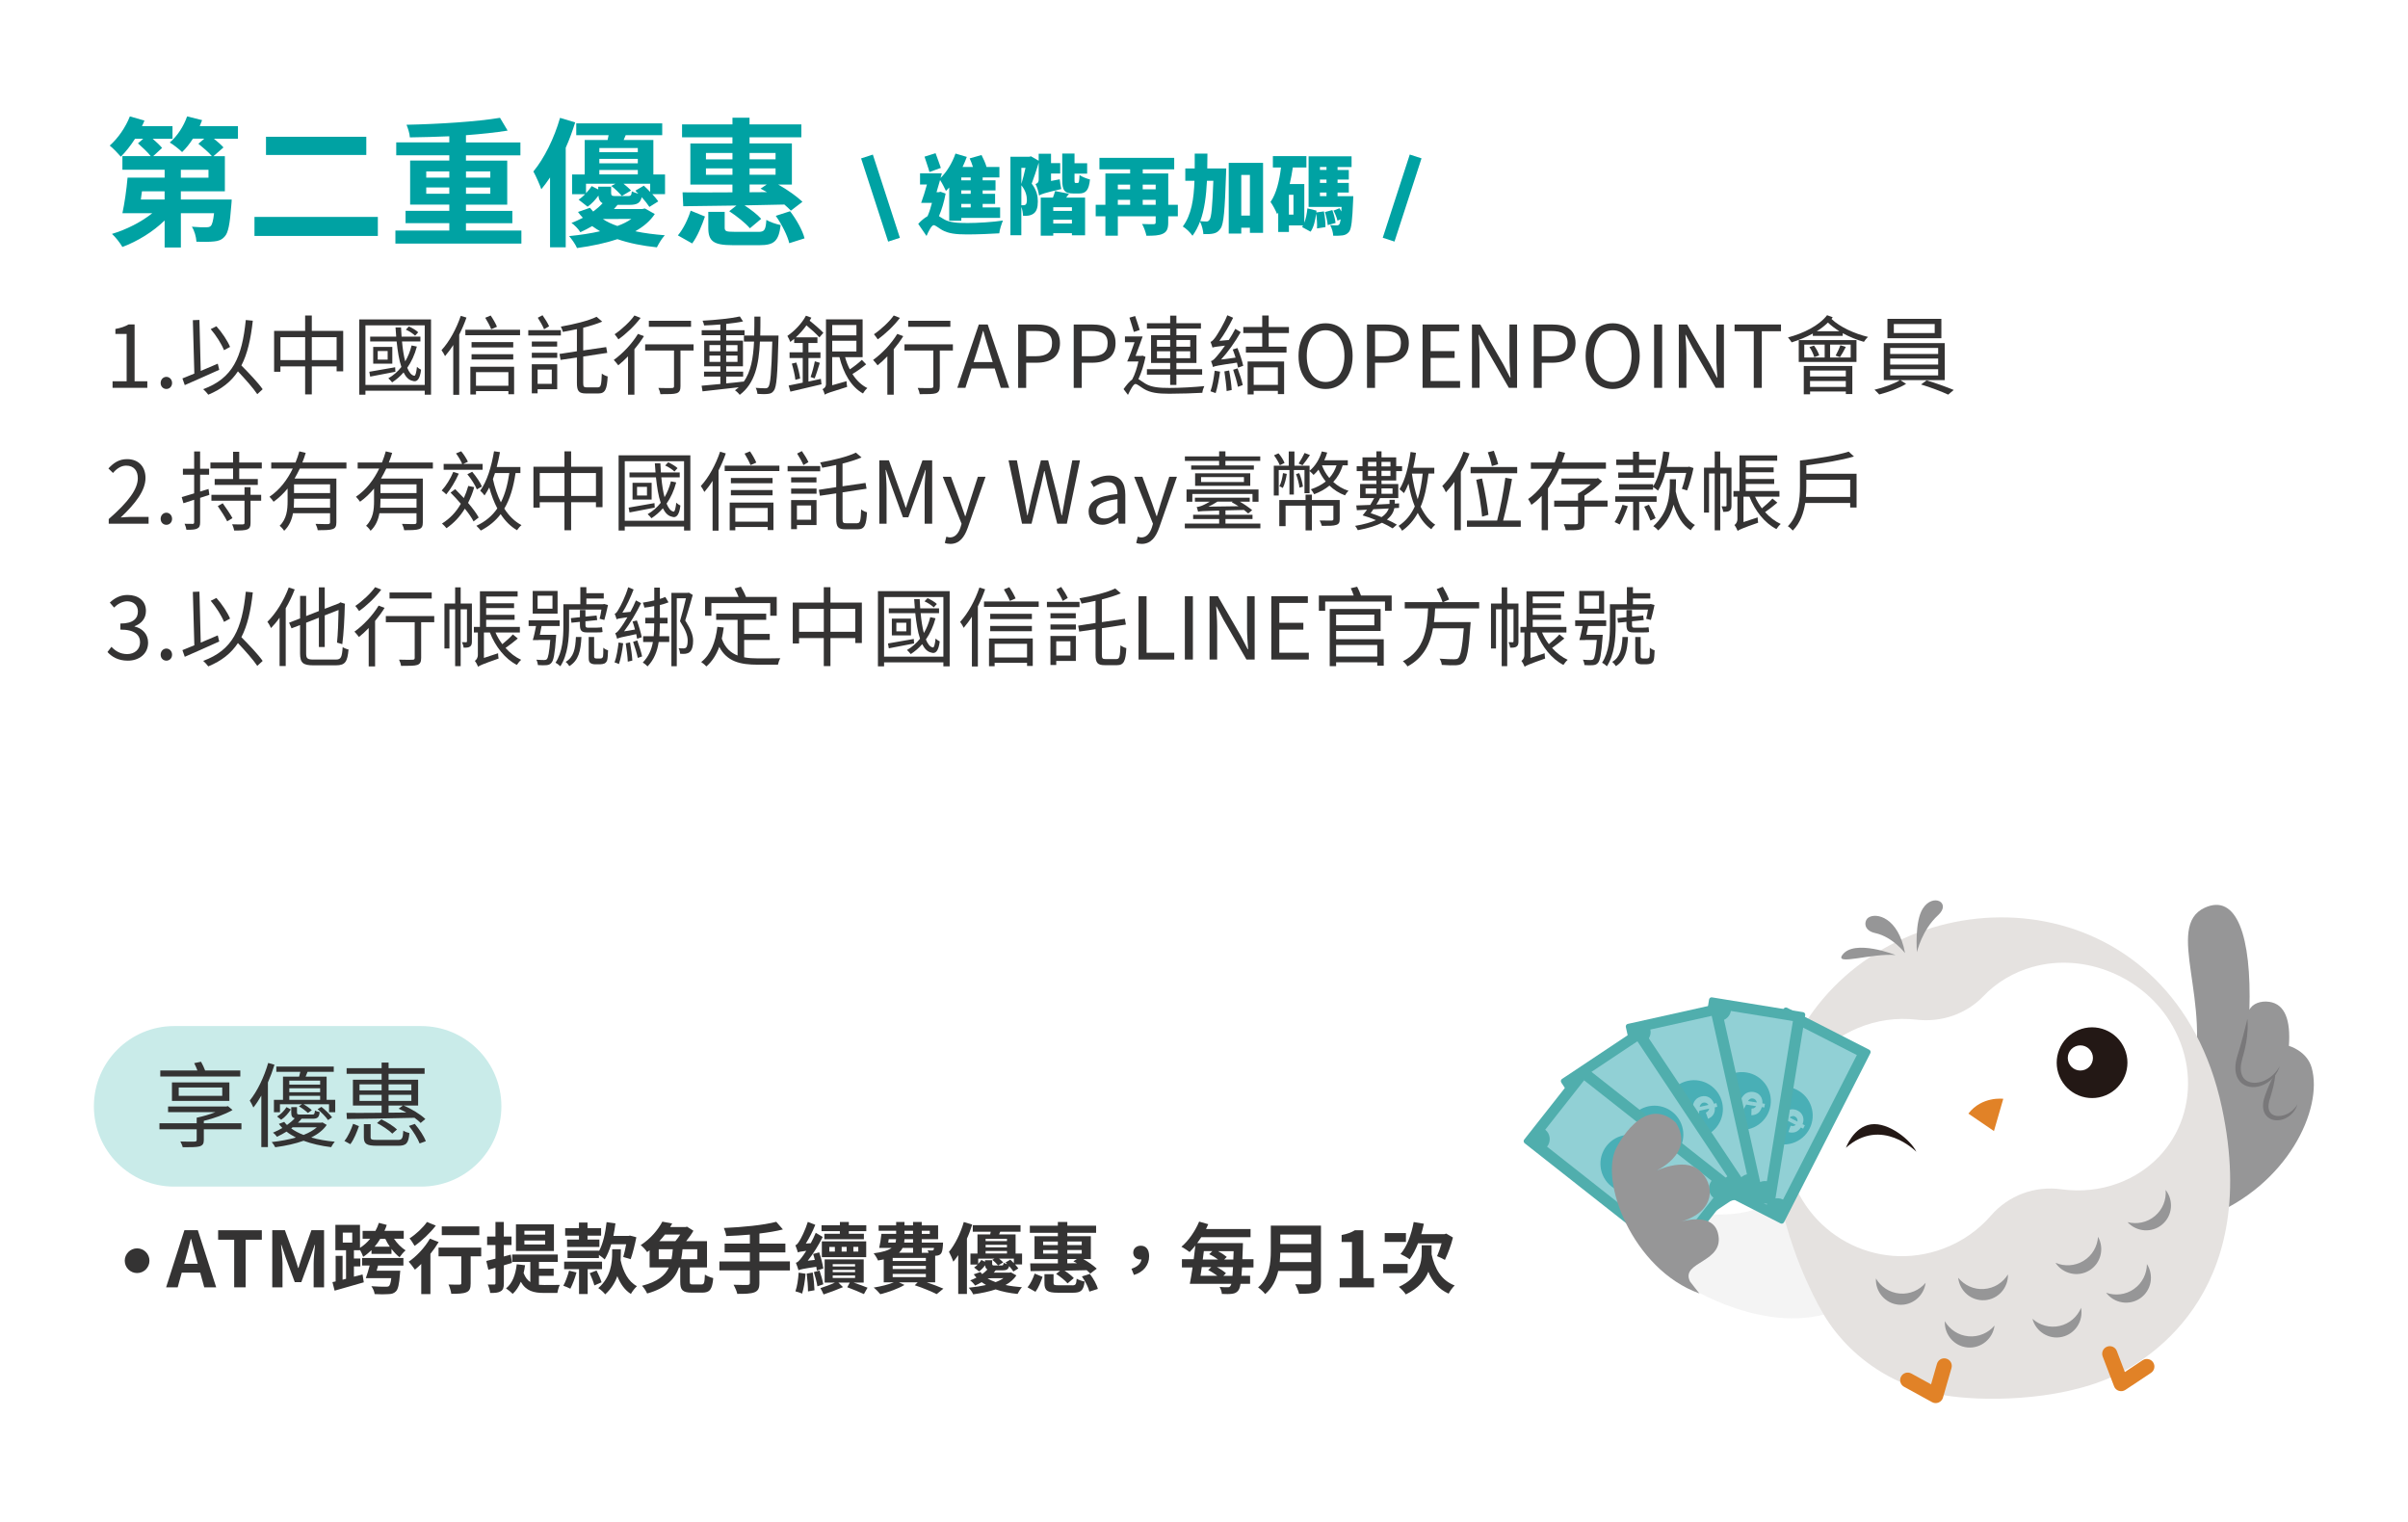 <?xml version="1.0" encoding="UTF-8"?><svg xmlns="http://www.w3.org/2000/svg" viewBox="0 0 780 493"><defs><style>.f{fill:#79787a;}.g{fill:#f4f4f4;}.h{fill:#fff;}.i{fill:#c9ebe9;}.j{fill:#e5e2e0;}.k{fill:#91d0d5;}.k,.l,.m{fill-rule:evenodd;}.l{fill:#50aead;}.n{fill:#e18227;}.m{fill:#49afb6;}.o{fill:#343333;}.p{fill:#00a2a3;}.q{fill:#231815;}.r{fill:#969697;}</style></defs><g id="a"/><g id="b"><g id="c"><g><rect class="h" width="780" height="493"/><g><path class="p" d="M77.07,44.92h-7.79c1.17,.94,2.39,2.02,3.11,2.83l-3.24,2.83h3.69v11.38h-14.26v2.66h16.47s-.04,1.3-.13,1.93c-.45,5.98-.99,8.91-2.16,10.08-.94,1.08-2.02,1.44-3.42,1.57-1.26,.14-3.37,.18-5.71,.09-.09-1.57-.63-3.55-1.49-4.86,1.89,.18,3.78,.22,4.59,.18,.67,0,1.12-.04,1.53-.41,.45-.45,.81-1.66,1.08-4.14h-10.75v11.11h-5.26v-8.77c-3.78,3.69-8.78,6.75-13.68,8.59-.76-1.31-2.25-3.24-3.38-4.23,4.68-1.4,9.54-3.87,13.05-6.7h-9.67c.67-3.06,1.35-7.74,1.67-11.52h12.01v-2.56h-13.68v-4.41h9.18c-.99-1.26-2.75-2.92-4.14-4.14l1.71-1.48h-2.66c-1.44,2.25-3.06,4.27-4.59,5.8-.76-.9-2.56-2.79-3.6-3.6,2.65-2.34,5.13-5.89,6.52-9.45l4.72,1.35c-.22,.58-.5,1.22-.81,1.8h9.9v4.09h-6.43c1.21,1.03,2.38,2.16,3.06,2.97l-2.88,2.65h18.99c-.99-1.21-2.92-2.83-4.36-4l1.93-1.66h-3.69c-1.08,1.71-2.29,3.19-3.51,4.36-.9-.9-2.83-2.43-4-3.1,2.47-2.11,4.5-5.26,5.62-8.46l4.86,1.21c-.23,.63-.5,1.3-.77,1.94h12.38v4.05Zm-23.76,17.05h-7.33c-.13,.9-.22,1.8-.36,2.66h7.7v-2.66Zm14.22-6.97h-8.95v2.56h8.95v-2.56Z"/><path class="p" d="M122.39,70.26v6.16h-39.96v-6.16h39.96Zm-3.74-25.96v5.89h-32.49v-5.89h32.49Z"/><path class="p" d="M168.89,74.67v4.23h-40.81v-4.23h17.46v-2.38h-14.17v-4h14.17v-2.02h-12.69v-14.26h12.69v-1.71h-17.19v-4.18h17.19v-1.98c-4.32,.18-8.73,.31-12.78,.36-.04-1.22-.63-3.01-1.08-4.09,10.48-.22,22.68-.99,30.28-2.25l2.47,4.14c-3.92,.63-8.59,1.12-13.5,1.49v2.34h17.64v4.18h-17.64v1.71h13.37v14.26h-13.37v2.02h15.03v4h-15.03v2.38h17.96Zm-30.82-17.14h7.47v-2.02h-7.47v2.02Zm7.47,5.22v-2.03h-7.47v2.03h7.47Zm5.4-7.24v2.02h7.88v-2.02h-7.88Zm7.88,5.22h-7.88v2.03h7.88v-2.03Z"/><path class="p" d="M186.31,39.66c-.85,2.7-1.84,5.49-3.06,8.19v32.26h-5.08v-22.63c-.95,1.4-1.89,2.7-2.83,3.82-.41-1.26-1.75-4.32-2.57-5.76,3.51-4.23,6.75-10.75,8.64-17.37l4.91,1.48Zm29.07,23.22h-4.09c.81,.85,1.49,1.71,1.94,2.34l-2.88,1.8c-.54-.85-1.49-2.07-2.48-3.15-.45,1.89-1.53,2.48-3.91,2.48h-3.92c-.41,.45-.77,.9-1.17,1.35h9.13l.9-.18,3.2,1.8c-1.44,2.16-3.55,4.05-6.34,5.58,2.97,.63,6.16,1.03,9.58,1.3-.94,.99-1.98,2.74-2.56,3.91-4.72-.49-9-1.35-12.78-2.65-3.78,1.26-8.14,2.2-13.09,2.88-.5-1.17-1.62-2.79-2.56-3.87,3.69-.36,7.11-.9,10.03-1.57-.9-.54-1.75-1.08-2.56-1.67-1.17,.68-2.43,1.35-3.83,1.98-.58-.99-1.93-2.38-2.88-3.01,1.35-.49,2.52-1.08,3.69-1.66-.58-.63-1.12-1.22-1.57-1.89l3.87-1.35c.32,.41,.67,.81,1.04,1.22,1.21-.9,2.25-1.8,3.06-2.7-.85-.45-1.26-1.22-1.35-2.47-.99,1.35-2.16,2.65-3.51,3.6l-2.92-2.29c.72-.45,1.44-1.08,2.12-1.76h-4.23v-6.39h4.09v-11.16h7.42c.13-.5,.23-1.04,.32-1.57h-10.48v-3.82h27.85v3.82h-11.83l-.67,1.57h9.63v11.16h3.78v6.39Zm-6.84-2.74c.67,.63,1.39,1.26,2.07,2.02v-2.65h-8.64c.95,.76,1.89,1.57,2.43,2.2l-2.97,1.76c-.76-.9-2.21-2.34-3.42-3.24l1.35-.72h-9.54v3.06c.72-.76,1.35-1.53,1.84-2.29l2.12,1.08v-.9h4.18v2.02c0,.9,.27,1.03,1.49,1.03h3.96c.9,0,1.12-.23,1.26-1.53,.5,.27,1.3,.54,2.12,.77-.32-.36-.68-.68-.99-.99l2.75-1.62Zm-14.4-12.19v1.35h12.46v-1.35h-12.46Zm12.46,3.51h-12.46v1.44h12.46v-1.44Zm-12.46,5.04h12.46v-1.44h-12.46v1.44Zm5.85,16.69c1.8-.63,3.33-1.44,4.54-2.29l-9.27,.04c1.35,.9,2.97,1.67,4.72,2.25Z"/><path class="p" d="M219.58,76.24c1.75-2.07,3.29-5.26,4.14-8.01l4.63,1.89c-.99,2.88-2.38,6.39-4.14,8.73l-4.63-2.61Zm17.68-31.77h-16.33v-4.18h16.33v-2.16h5.53v2.16h16.78v4.18h-16.78v1.98h13.72v13.32h-4.46c3.02,1.66,6.12,3.91,7.88,5.58l-3.74,2.88c-.58-.63-1.3-1.26-2.11-1.98-4.28,.09-8.68,.18-12.92,.27,2.07,1.35,4.23,3.01,5.4,4.36l-3.65,3.06c-1.35-1.62-4.27-3.96-6.7-5.53l2.34-1.84c-6.52,.09-12.55,.18-17.23,.23l-.22-4.5c4.32,.05,9.99,.05,16.15,0v-2.52h-13.63v-13.32h13.63v-1.98Zm-8.59,7.15h8.59v-2.07h-8.59v2.07Zm8.59,4.99v-2.07h-8.59v2.07h8.59Zm8.37,18.49c1.98,0,2.38-.54,2.61-3.87,1.12,.67,3.19,1.39,4.63,1.66-.63,5.22-2.12,6.52-6.79,6.52h-8.77c-6.25,0-7.88-1.3-7.88-5.67v-5.13h5.31v5.08c0,1.21,.45,1.39,3.06,1.39h7.83Zm-2.83-25.56v2.07h8.42v-2.07h-8.42Zm0,7.06h8.42v-2.07h-8.42v2.07Zm5.62,5.62c-.72-.41-1.39-.76-2.07-1.12l2.03-1.35h-5.58v2.52l5.62-.04Zm7.51,6.21c2.07,2.7,4.05,6.21,4.68,8.77l-4.95,1.57c-.54-2.34-2.39-6.07-4.37-8.86l4.63-1.49Z"/></g><g><path class="o" d="M36.46,123.49h4.56v-15.32h-3.64v-1.62c1.82-.34,3.14-.81,4.26-1.46h1.96v18.4h4.12v2.13h-11.26v-2.13Z"/><path class="o" d="M52.04,124.05c0-1.15,.84-1.99,1.85-1.99s1.85,.84,1.85,1.99-.84,1.93-1.85,1.93-1.85-.78-1.85-1.93Z"/><path class="o" d="M71.02,119.77c-3.86,1.76-8.09,3.61-11.17,4.96l-.76-2.16c1.09-.42,2.41-.95,3.86-1.57l-.48-17.3,2.13-.08,.42,16.52c1.79-.76,3.67-1.57,5.52-2.35l.48,1.99Zm12.32,7.9c-1.29-1.93-3.89-4.87-6.27-7.39-2.18,3.3-5.24,5.74-9.6,7.56-.28-.42-1.15-1.37-1.65-1.79,9.6-3.53,12.57-10.3,13.8-22.4l2.27,.22c-.67,5.99-1.74,10.75-3.7,14.5,2.49,2.52,5.46,5.63,6.89,7.7l-1.74,1.6Zm-10.78-14.25c-.76-1.93-2.55-4.79-4.31-6.83l1.85-.92c1.85,2.04,3.64,4.79,4.42,6.69l-1.96,1.06Z"/><path class="o" d="M111.17,107.17v13.1h-2.13v-1.6h-8.04v9.07h-2.16v-9.07h-8.01v1.74h-2.04v-13.24h10.05v-4.98h2.16v4.98h10.16Zm-12.32,9.46v-7.42h-8.01v7.42h8.01Zm10.19,0v-7.42h-8.04v7.42h8.04Z"/><path class="o" d="M139.62,103.47v24.36h-2.04v-1.29h-19.21v1.29h-1.99v-24.36h23.24Zm-2.04,21.2v-19.29h-19.21v19.29h19.21Zm-9.49-4.26c-2.91,.56-5.88,1.15-8.18,1.57l-.28-1.57c2.13-.34,5.24-.9,8.37-1.46l.08,1.46Zm6.94-8.15c-.7,2.63-1.76,4.93-3.11,6.86,.59,1.48,1.34,2.44,2.27,2.58,.39,.11,.67-1.09,.87-2.88,.34,.34,.95,.76,1.34,.92-.36,3.05-1.32,4.17-2.77,3.61-1.23-.25-2.16-1.23-2.91-2.72-1.09,1.26-2.32,2.32-3.7,3.22-.25-.34-.87-1.01-1.23-1.32,1.65-.95,3.05-2.18,4.23-3.67-.76-2.21-1.2-5.1-1.54-8.26h-8.57v-1.57h8.43c-.08-.98-.17-1.96-.22-2.97h1.79c.06,1.01,.11,1.99,.17,2.97h6.1v1.57h-5.96c.22,2.41,.56,4.65,1.04,6.44,.9-1.51,1.6-3.25,2.07-5.15l1.71,.36Zm-7.95,.11v5.43h-6.19v-5.43h6.19Zm-1.51,1.32h-3.22v2.8h3.22v-2.8Zm8.9-4.96c-.62-.62-1.9-1.48-3-1.96l.98-1.04c1.09,.5,2.38,1.26,3.02,1.9l-1.01,1.09Z"/><path class="o" d="M151.1,102.86c-.64,1.88-1.46,3.75-2.35,5.52v19.49h-1.93v-16.13c-.84,1.34-1.76,2.55-2.66,3.61-.2-.45-.78-1.46-1.15-1.93,2.52-2.72,4.82-6.89,6.24-11.12l1.85,.56Zm17.36,3.95v1.76h-17.72v-1.76h17.72Zm-16.1,11.98h14.17v8.9h-1.85v-1.01h-10.5v1.09h-1.82v-8.99Zm13.89-6.27h-13.5v-1.71h13.5v1.71Zm-13.5,2.21h13.5v1.71h-13.5v-1.71Zm1.43,5.8v4.42h10.5v-4.42h-10.5Zm4.93-13.89c-.36-.98-1.23-2.58-1.93-3.72l1.76-.73c.81,1.18,1.65,2.66,2.04,3.64l-1.88,.81Z"/><path class="o" d="M181.68,108.65h-10.56v-1.71h10.56v1.71Zm-9.41,3.61v-1.65h8.2v1.65h-8.2Zm0,1.99h8.23v1.65h-8.23v-1.65Zm8.23,11.82h-6.36v1.32h-1.88v-9.41h8.23v8.09Zm-6.36-6.36v4.62h4.59v-4.62h-4.59Zm2.1-13.08c-.42-1.01-1.29-2.58-2.04-3.72l1.54-.81c.81,1.15,1.71,2.6,2.13,3.58l-1.62,.95Zm17.44,18.82c.98,0,1.12-.84,1.26-4.45,.5,.39,1.29,.78,1.9,.92-.22,4.14-.78,5.52-3.02,5.52h-3.95c-2.35,0-3-.73-3-3.42v-8.23l-5.29,.78-.34-1.93,5.63-.87v-7.17c-1.54,.34-3.08,.64-4.54,.9-.11-.5-.42-1.26-.67-1.71,4.2-.73,8.99-1.9,11.59-3.19l1.82,1.57c-1.71,.73-3.89,1.4-6.16,1.99v7.34l7.45-1.09,.34,1.88-7.78,1.18v8.6c0,1.18,.2,1.4,1.2,1.4h3.56Z"/><path class="o" d="M208.58,108.88c-.87,1.43-1.93,2.86-3.08,4.23v14.73h-2.07v-12.43c-1.06,1.09-2.13,2.1-3.16,2.91-.31-.42-1.04-1.32-1.46-1.74,2.88-2.04,5.91-5.26,7.84-8.43l1.93,.73Zm-1.09-5.91c-1.82,2.46-4.68,5.18-7.17,6.94-.31-.45-.87-1.26-1.23-1.65,2.32-1.57,5.01-4.09,6.41-6.08l1.99,.78Zm17.16,10.56h-4.23v11.56c0,1.29-.31,1.93-1.23,2.27-.95,.31-2.52,.31-5.26,.31-.08-.56-.36-1.43-.67-2.02,1.99,.06,3.84,.06,4.37,.03s.7-.14,.7-.62v-11.54h-9.35v-1.99h15.68v1.99Zm-.81-7.67h-13.66v-1.96h13.66v1.96Z"/><path class="o" d="M252.18,108.68s-.03,.78-.03,1.06c-.31,11.73-.56,15.62-1.51,16.8-.48,.73-1.04,.95-1.88,1.04-.78,.11-2.1,.08-3.39,0-.06-.56-.28-1.43-.59-1.96,1.34,.11,2.58,.14,3.11,.14,.48,0,.73-.08,1.01-.45,.64-.81,.98-4.51,1.26-14.67h-4c-.34,7.45-1.62,13.55-6.55,17.25-.31-.45-1.04-1.15-1.54-1.48,.45-.31,.84-.64,1.23-.98-4.26,.5-8.6,.98-11.73,1.32l-.31-1.82c1.68-.14,3.78-.34,6.08-.56v-2.41h-5.29v-1.6h5.29v-1.71h-5.24v-8.32h5.24v-1.76h-6.05v-1.62h6.05v-1.85c-1.79,.14-3.61,.25-5.26,.31-.08-.45-.28-1.12-.5-1.54,4.14-.22,9.18-.73,12.07-1.37l1.04,1.6c-1.51,.34-3.42,.59-5.46,.81v2.04h5.94v1.62h-5.94v1.76h5.43v8.32h-5.43v1.71h5.49v1.6h-5.49v2.21c1.82-.17,3.72-.36,5.6-.59v.14c2.44-3.3,3.16-7.81,3.42-13.08h-3.28v-1.96h3.33c.06-1.96,.06-4,.06-6.13h1.96c0,2.1,0,4.17-.06,6.13h5.94Zm-22.37,5.1h3.53v-2.02h-3.53v2.02Zm3.53,3.42v-2.04h-3.53v2.04h3.53Zm1.88-5.43v2.02h3.67v-2.02h-3.67Zm3.67,3.39h-3.67v2.04h3.67v-2.04Z"/><path class="o" d="M265.9,122.71l.2,1.76c-3.56,.84-7.34,1.76-10.08,2.38l-.56-1.99c1.23-.22,2.86-.56,4.56-.92v-7.98h-4.26v-1.85h4.26v-3.02h-2.77v-1.34c-.42,.36-.84,.7-1.26,1.01-.14-.45-.64-1.48-.95-1.96,2.3-1.57,4.65-3.98,6.02-6.55l1.76,.64c-.17,.31-.34,.64-.56,.98,1.65,1.29,3.39,2.83,4.45,3.92l-1.29,1.48c-1.01-1.12-2.66-2.63-4.2-3.89-1.01,1.43-2.21,2.74-3.44,3.89h7v1.82h-2.91v3.02h3.89v1.85h-3.89v7.62l4.03-.87Zm-7.95-5.29c.56,1.65,1.06,3.78,1.23,5.18l-1.54,.42c-.14-1.4-.64-3.56-1.15-5.24l1.46-.36Zm4.62,4.7c.48-1.34,1.09-3.58,1.37-5.1l1.62,.5c-.53,1.68-1.15,3.75-1.68,5.04l-1.32-.45Zm18-4.12c-1.32,1.09-3.02,2.3-4.45,3.14,1.26,2.02,2.88,3.58,4.84,4.56-.48,.36-1.12,1.2-1.43,1.74-3.84-2.16-6.3-6.52-7.62-11.76h-2.35v9.1l4.65-1.32c0,.56,.11,1.37,.2,1.85-5.85,1.82-6.72,2.13-7.25,2.52-.11-.5-.42-1.37-.73-1.79,.48-.2,1.12-.64,1.12-1.68v-20.92h11.87v12.24h-5.68c.39,1.4,.9,2.74,1.54,3.95,1.34-.9,2.91-2.1,3.89-3.08l1.4,1.46Zm-11-12.74v3.36h7.84v-3.36h-7.84Zm0,8.57h7.84v-3.47h-7.84v3.47Z"/><path class="o" d="M292.58,108.88c-.87,1.43-1.93,2.86-3.08,4.23v14.73h-2.07v-12.43c-1.06,1.09-2.13,2.1-3.16,2.91-.31-.42-1.04-1.32-1.46-1.74,2.88-2.04,5.91-5.26,7.84-8.43l1.93,.73Zm-1.09-5.91c-1.82,2.46-4.68,5.18-7.17,6.94-.31-.45-.87-1.26-1.23-1.65,2.32-1.57,5.01-4.09,6.41-6.08l1.99,.78Zm17.16,10.56h-4.23v11.56c0,1.29-.31,1.93-1.23,2.27-.95,.31-2.52,.31-5.26,.31-.08-.56-.36-1.43-.67-2.02,1.99,.06,3.84,.06,4.37,.03s.7-.14,.7-.62v-11.54h-9.35v-1.99h15.68v1.99Zm-.81-7.67h-13.66v-1.96h13.66v1.96Z"/><path class="o" d="M322.21,119.35h-7.5l-1.99,6.27h-2.63l6.97-20.52h2.88l6.97,20.52h-2.74l-1.96-6.27Zm-.64-2.07l-.98-3.14c-.76-2.32-1.4-4.56-2.07-6.94h-.11c-.64,2.41-1.32,4.62-2.04,6.94l-1.01,3.14h6.22Z"/><path class="o" d="M329.8,105.1h5.85c4.62,0,7.7,1.54,7.7,6.02s-3.08,6.36-7.56,6.36h-3.39v8.15h-2.6v-20.52Zm5.66,10.28c3.61,0,5.32-1.32,5.32-4.26s-1.82-3.92-5.43-3.92h-2.94v8.18h3.05Z"/><path class="o" d="M347.8,105.1h5.85c4.62,0,7.7,1.54,7.7,6.02s-3.08,6.36-7.56,6.36h-3.39v8.15h-2.6v-20.52Zm5.66,10.28c3.61,0,5.32-1.32,5.32-4.26s-1.82-3.92-5.43-3.92h-2.94v8.18h3.05Z"/><path class="o" d="M371.06,115.57c-.5,2.46-1.34,5.18-2.3,7.22,.56,.31,1.2,.84,2.24,1.46,1.99,1.2,4.51,1.4,7.84,1.4,3.58,0,8.12-.28,11.26-.59-.28,.56-.59,1.54-.64,2.16-2.07,.14-7.36,.31-10.7,.31-3.67,0-6.13-.31-8.18-1.54-1.15-.67-2.18-1.62-2.8-1.62s-1.57,1.76-2.41,3.53l-1.43-1.88c1.01-1.4,1.96-2.55,2.8-3.11,.87-1.6,1.57-3.81,2.02-5.82h-3.64c.76-1.65,1.62-4.03,2.38-6.24h-3.11v-1.88h5.74c-.7,2.02-1.57,4.37-2.3,6.3h1.9l.36-.08,.95,.39Zm-3.78-8.06c-.34-1.23-.95-3.16-1.43-4.62l1.85-.53c.48,1.46,1.12,3.28,1.48,4.51l-1.9,.64Zm11.76,13.83h-7.53v-1.76h7.53v-2.02h-6.19v-8.99h6.19v-2.13h-7.53v-1.76h7.53v-2.46h2.02v2.46h7.95v1.76h-7.95v2.13h6.5v8.99h-6.5v2.02h8.34v1.76h-8.34v3.33h-2.02v-3.33Zm-4.28-9.04h4.28v-2.18h-4.28v2.18Zm4.28,3.72v-2.24h-4.28v2.24h4.28Zm2.02-5.91v2.18h4.48v-2.18h-4.48Zm4.48,3.67h-4.48v2.24h4.48v-2.24Z"/><path class="o" d="M400.83,112.71c.78,1.85,1.57,4.31,1.88,5.77l-1.68,.59c-.08-.48-.22-1.04-.36-1.62-6.33,.92-7.2,1.12-7.76,1.43-.08-.42-.42-1.4-.64-1.93,.59-.11,1.26-.81,2.1-1.82,.45-.5,1.37-1.68,2.44-3.19-3.02,.34-3.67,.48-4.06,.64-.11-.39-.42-1.34-.64-1.85,.48-.11,.98-.7,1.6-1.51,.59-.84,2.63-4.06,3.84-7.11l1.88,.81c-1.29,2.63-2.86,5.35-4.45,7.48l3.05-.28c.76-1.15,1.46-2.38,2.1-3.61l1.76,1.06c-1.82,3.19-4.06,6.36-6.36,8.88l4.7-.62c-.28-.9-.62-1.82-.92-2.63l1.54-.48Zm-5.63,7.67c-.34,2.46-.87,5.24-1.43,6.94-.39-.17-1.23-.45-1.68-.59,.67-1.76,1.09-4.31,1.37-6.66l1.74,.31Zm2.94-.39c.39,2.02,.73,4.59,.84,6.33l-1.65,.34c-.08-1.74-.42-4.34-.73-6.36l1.54-.31Zm2.74-.67c.67,1.74,1.37,3.95,1.68,5.4l-1.57,.56c-.28-1.48-.95-3.78-1.54-5.52l1.43-.45Zm10.08-11.45v4.4h5.77v1.93h-13.16v-1.93h5.29v-4.4h-6.13v-1.96h6.13v-3.72h2.1v3.72h6.55v1.96h-6.55Zm-6.83,9.21h11.82v10.56h-2.02v-1.06h-7.84v1.18h-1.96v-10.67Zm1.96,1.9v5.68h7.84v-5.68h-7.84Z"/><path class="o" d="M420.62,115.29c0-6.58,3.61-10.58,8.76-10.58s8.76,4,8.76,10.58-3.61,10.7-8.76,10.7-8.76-4.12-8.76-10.7Zm14.87,0c0-5.15-2.44-8.32-6.1-8.32s-6.1,3.16-6.1,8.32,2.41,8.43,6.1,8.43,6.1-3.3,6.1-8.43Z"/><path class="o" d="M442.8,105.1h5.85c4.62,0,7.7,1.54,7.7,6.02s-3.08,6.36-7.56,6.36h-3.39v8.15h-2.6v-20.52Zm5.66,10.28c3.61,0,5.32-1.32,5.32-4.26s-1.82-3.92-5.43-3.92h-2.94v8.18h3.05Z"/><path class="o" d="M460.8,105.1h11.84v2.18h-9.24v6.44h7.78v2.21h-7.78v7.48h9.55v2.21h-12.15v-20.52Z"/><path class="o" d="M476.8,105.1h2.69l7.48,12.94,2.18,4.23h.14c-.14-2.07-.34-4.37-.34-6.5v-10.67h2.46v20.52h-2.66l-7.48-12.96-2.21-4.23h-.11c.11,2.07,.31,4.26,.31,6.41v10.78h-2.46v-20.52Z"/><path class="o" d="M496.8,105.1h5.85c4.62,0,7.7,1.54,7.7,6.02s-3.08,6.36-7.56,6.36h-3.39v8.15h-2.6v-20.52Zm5.66,10.28c3.61,0,5.32-1.32,5.32-4.26s-1.82-3.92-5.43-3.92h-2.94v8.18h3.05Z"/><path class="o" d="M513.62,115.29c0-6.58,3.61-10.58,8.76-10.58s8.76,4,8.76,10.58-3.61,10.7-8.76,10.7-8.76-4.12-8.76-10.7Zm14.87,0c0-5.15-2.44-8.32-6.1-8.32s-6.1,3.16-6.1,8.32,2.41,8.43,6.1,8.43,6.1-3.3,6.1-8.43Z"/><path class="o" d="M535.8,105.1h2.6v20.52h-2.6v-20.52Z"/><path class="o" d="M543.8,105.1h2.69l7.48,12.94,2.18,4.23h.14c-.14-2.07-.34-4.37-.34-6.5v-10.67h2.46v20.52h-2.66l-7.48-12.96-2.21-4.23h-.11c.11,2.07,.31,4.26,.31,6.41v10.78h-2.46v-20.52Z"/><path class="o" d="M568.08,107.28h-6.22v-2.18h15.04v2.18h-6.22v18.34h-2.6v-18.34Z"/><path class="o" d="M593.65,102.77c-.14,.17-.28,.36-.39,.53,2.6,2.55,7.45,4.79,11.82,5.82-.42,.36-1.01,1.09-1.32,1.6-2.27-.64-4.68-1.6-6.86-2.8v.87h-9.69v-.76c-2.16,1.18-4.54,2.13-6.86,2.86-.22-.36-.81-1.2-1.18-1.6,5.07-1.34,10.02-3.81,12.66-7.2l1.82,.67Zm-11,7.39h18.7v7.06h-18.7v-7.06Zm1.62,8.37h15.74v9.1h-2.1v-.84h-11.59v.92h-2.04v-9.18Zm.17-2.74h6.61v-4.17h-6.61v4.17Zm3.16-3.86c.73,.98,1.43,2.27,1.68,3.16l-1.6,.59c-.22-.9-.87-2.24-1.57-3.28l1.48-.48Zm-1.29,8.09v1.9h11.59v-1.9h-11.59Zm11.59,5.29v-1.9h-11.59v1.9h11.59Zm-2.1-18.03c-1.34-.84-2.63-1.79-3.7-2.8-1.06,1.04-2.3,1.99-3.61,2.8h7.31Zm3.67,4.34h-6.66v4.17h6.66v-4.17Zm-4.87,3.56c.5-.92,1.23-2.41,1.54-3.36l1.76,.56c-.62,1.2-1.32,2.46-1.9,3.3l-1.4-.5Z"/><path class="o" d="M615.58,123.13l1.85,1.2c-2.24,1.37-5.85,2.72-8.71,3.44-.36-.42-1.04-1.12-1.54-1.54,2.88-.67,6.47-1.96,8.23-3.11h-5.21v-11.98h19.74v11.98h-14.36Zm13.27-13.58h-17.47v-6.27h17.47v6.27Zm-16.58,5.1h15.54v-1.96h-15.54v1.96Zm0,3.44h15.54v-1.96h-15.54v1.96Zm0,3.5h15.54v-2.02h-15.54v2.02Zm14.42-16.63h-13.24v2.91h13.24v-2.91Zm-2.63,18.23c2.88,.84,6.61,2.21,8.79,3.11l-1.79,1.51c-2.1-.98-5.85-2.41-8.79-3.28l1.79-1.34Z"/><path class="o" d="M35.23,168.11c6.44-5.63,9.41-9.72,9.41-13.24,0-2.35-1.23-4.06-3.78-4.06-1.68,0-3.14,1.04-4.26,2.38l-1.48-1.46c1.68-1.82,3.44-3.02,6.05-3.02,3.67,0,5.96,2.41,5.96,6.08,0,4.09-3.22,8.26-8.04,12.82,1.06-.08,2.32-.2,3.36-.2h5.68v2.21h-12.91v-1.51Z"/><path class="o" d="M52.04,168.05c0-1.15,.84-1.99,1.85-1.99s1.85,.84,1.85,1.99-.84,1.93-1.85,1.93-1.85-.78-1.85-1.93Z"/><path class="o" d="M67.83,160.27l-3,.98v7.92c0,1.15-.25,1.68-.95,2.02-.64,.34-1.71,.42-3.5,.39-.06-.5-.31-1.34-.59-1.93,1.2,.03,2.3,.03,2.6,.03,.36,0,.5-.11,.5-.53v-7.28c-1.26,.42-2.44,.81-3.47,1.12l-.56-1.99c1.09-.31,2.49-.73,4.03-1.2v-6.05h-3.64v-1.93h3.64v-5.6h1.93v5.6h2.91v1.93h-2.91v5.46l2.72-.84,.28,1.9Zm16.97-10.47v1.93h-7.31v3.42h6.02v1.9h-13.97v-1.9h5.96v-3.42h-7.34v-1.93h7.34v-3.47h1.99v3.47h7.31Zm-3.64,10.47h3.44v1.9h-3.44v7.17c0,1.23-.25,1.79-1.06,2.13-.84,.34-2.21,.36-4.26,.36-.08-.62-.36-1.43-.64-2.02,1.57,.06,3.05,.06,3.47,.03s.53-.14,.53-.53v-7.14h-10.72v-1.9h10.72v-2.49h1.96v2.49Zm-9.02,2.72c1.09,1.54,2.49,3.56,3.16,4.82l-1.71,1.04c-.62-1.26-1.96-3.39-3.05-4.93l1.6-.92Z"/><path class="o" d="M97.12,151.76c-.53,1.09-1.09,2.21-1.71,3.25h13.55v14.14c0,1.26-.28,1.88-1.18,2.21-.92,.34-2.49,.36-4.87,.36-.08-.62-.39-1.46-.7-2.04,1.88,.08,3.56,.06,4.06,.06,.48-.03,.64-.17,.64-.59v-2.91h-12.01c-.36,2.04-1.2,4.14-2.86,5.68-.25-.45-1.01-1.32-1.46-1.62,2.32-2.24,2.58-5.32,2.58-7.98v-4.09c-1.32,1.6-2.83,3.08-4.54,4.28-.28-.45-.92-1.2-1.32-1.62,3.28-2.21,5.8-5.52,7.53-9.13h-6.97v-1.96h7.87c.48-1.2,.9-2.41,1.23-3.61l2.07,.5c-.31,1.04-.67,2.1-1.09,3.11h14.28v1.96h-15.12Zm9.8,12.68v-2.91h-11.68v.84c0,.67-.03,1.34-.08,2.07h11.76Zm0-7.56h-11.68v2.83h11.68v-2.83Z"/><path class="o" d="M125.12,151.76c-.53,1.09-1.09,2.21-1.71,3.25h13.55v14.14c0,1.26-.28,1.88-1.18,2.21-.92,.34-2.49,.36-4.87,.36-.08-.62-.39-1.46-.7-2.04,1.88,.08,3.56,.06,4.06,.06,.48-.03,.64-.17,.64-.59v-2.91h-12.01c-.36,2.04-1.2,4.14-2.86,5.68-.25-.45-1.01-1.32-1.46-1.62,2.32-2.24,2.58-5.32,2.58-7.98v-4.09c-1.32,1.6-2.83,3.08-4.54,4.28-.28-.45-.92-1.2-1.32-1.62,3.28-2.21,5.8-5.52,7.53-9.13h-6.97v-1.96h7.87c.48-1.2,.9-2.41,1.23-3.61l2.07,.5c-.31,1.04-.67,2.1-1.09,3.11h14.28v1.96h-15.12Zm9.8,12.68v-2.91h-11.68v.84c0,.67-.03,1.34-.08,2.07h11.76Zm0-7.56h-11.68v2.83h11.68v-2.83Z"/><path class="o" d="M148.61,153.41c-1.04,2.38-2.63,5.01-4.06,6.72-.31-.34-1.04-.98-1.48-1.26,1.46-1.57,2.86-3.84,3.75-6.02l1.79,.56Zm4.79,15.48c-.59-1.18-1.6-2.63-2.83-4.14-1.57,2.58-3.58,4.7-5.94,6.33-.31-.39-1.01-1.15-1.46-1.51,2.52-1.57,4.59-3.72,6.1-6.41-1.06-1.26-2.24-2.52-3.33-3.61l1.51-1.12c.9,.9,1.85,1.88,2.8,2.88,.56-1.23,1.04-2.52,1.43-3.92l1.93,.39c-.5,1.85-1.2,3.53-1.99,5.1,1.46,1.71,2.72,3.39,3.44,4.73l-1.68,1.29Zm2.94-16.74h-12.63v-1.9h5.99c-.39-.98-1.2-2.35-1.99-3.39l1.68-.7c.87,1.04,1.76,2.46,2.18,3.39l-1.51,.7h6.27v1.9Zm-1.88,6.36c-.5-1.32-1.82-3.39-3.08-4.9l1.57-.81c1.23,1.43,2.6,3.44,3.16,4.79l-1.65,.92Zm12.54-5.29c-.7,4.68-1.82,8.46-3.64,11.51,1.48,2.32,3.36,4.2,5.57,5.35-.48,.36-1.12,1.15-1.46,1.65-2.1-1.23-3.86-3-5.29-5.21-1.65,2.18-3.75,3.92-6.44,5.32-.25-.36-1.01-1.18-1.43-1.54,2.94-1.37,5.12-3.22,6.78-5.63-1.06-2.04-1.93-4.31-2.6-6.78-.48,.92-1.01,1.79-1.54,2.58-.28-.39-.95-1.18-1.4-1.54,2.24-3.05,3.64-7.81,4.48-12.77l1.93,.28c-.31,1.65-.64,3.28-1.06,4.82h7.67v1.96h-1.57Zm-6.66,0c-.22,.67-.42,1.32-.67,1.96,.59,2.72,1.46,5.29,2.58,7.53,1.34-2.6,2.18-5.77,2.74-9.49h-4.65Z"/><path class="o" d="M195.17,151.17v13.1h-2.13v-1.6h-8.04v9.07h-2.16v-9.07h-8.01v1.74h-2.04v-13.24h10.05v-4.98h2.16v4.98h10.16Zm-12.32,9.46v-7.42h-8.01v7.42h8.01Zm10.19,0v-7.42h-8.04v7.42h8.04Z"/><path class="o" d="M223.62,147.47v24.36h-2.04v-1.29h-19.21v1.29h-1.99v-24.36h23.24Zm-2.04,21.2v-19.29h-19.21v19.29h19.21Zm-9.49-4.26c-2.91,.56-5.88,1.15-8.18,1.57l-.28-1.57c2.13-.34,5.24-.9,8.37-1.46l.08,1.46Zm6.94-8.15c-.7,2.63-1.76,4.93-3.11,6.86,.59,1.48,1.34,2.44,2.27,2.58,.39,.11,.67-1.09,.87-2.88,.34,.34,.95,.76,1.34,.92-.36,3.05-1.32,4.17-2.77,3.61-1.23-.25-2.16-1.23-2.91-2.72-1.09,1.26-2.32,2.32-3.7,3.22-.25-.34-.87-1.01-1.23-1.32,1.65-.95,3.05-2.18,4.23-3.67-.76-2.21-1.2-5.1-1.54-8.26h-8.57v-1.57h8.43c-.08-.98-.17-1.96-.22-2.97h1.79c.06,1.01,.11,1.99,.17,2.97h6.1v1.57h-5.96c.22,2.41,.56,4.65,1.04,6.44,.9-1.51,1.6-3.25,2.07-5.15l1.71,.36Zm-7.95,.11v5.43h-6.19v-5.43h6.19Zm-1.51,1.32h-3.22v2.8h3.22v-2.8Zm8.9-4.96c-.62-.62-1.9-1.48-3-1.96l.98-1.04c1.09,.5,2.38,1.26,3.02,1.9l-1.01,1.09Z"/><path class="o" d="M235.1,146.86c-.64,1.88-1.46,3.75-2.35,5.52v19.49h-1.93v-16.13c-.84,1.34-1.76,2.55-2.66,3.61-.2-.45-.78-1.46-1.15-1.93,2.52-2.72,4.82-6.89,6.24-11.12l1.85,.56Zm17.36,3.95v1.76h-17.72v-1.76h17.72Zm-16.1,11.98h14.17v8.9h-1.85v-1.01h-10.5v1.09h-1.82v-8.99Zm13.89-6.27h-13.5v-1.71h13.5v1.71Zm-13.5,2.21h13.5v1.71h-13.5v-1.71Zm1.43,5.8v4.42h10.5v-4.42h-10.5Zm4.93-13.89c-.36-.98-1.23-2.58-1.93-3.72l1.76-.73c.81,1.18,1.65,2.66,2.04,3.64l-1.88,.81Z"/><path class="o" d="M265.68,152.65h-10.56v-1.71h10.56v1.71Zm-9.41,3.61v-1.65h8.2v1.65h-8.2Zm0,1.99h8.23v1.65h-8.23v-1.65Zm8.23,11.82h-6.36v1.32h-1.88v-9.41h8.23v8.09Zm-6.36-6.36v4.62h4.59v-4.62h-4.59Zm2.1-13.08c-.42-1.01-1.29-2.58-2.04-3.72l1.54-.81c.81,1.15,1.71,2.6,2.13,3.58l-1.62,.95Zm17.44,18.82c.98,0,1.12-.84,1.26-4.45,.5,.39,1.29,.78,1.9,.92-.22,4.14-.78,5.52-3.02,5.52h-3.95c-2.35,0-3-.73-3-3.42v-8.23l-5.29,.78-.34-1.93,5.63-.87v-7.17c-1.54,.34-3.08,.64-4.54,.9-.11-.5-.42-1.26-.67-1.71,4.2-.73,8.99-1.9,11.59-3.19l1.82,1.57c-1.71,.73-3.89,1.4-6.16,1.99v7.34l7.45-1.09,.34,1.88-7.78,1.18v8.6c0,1.18,.2,1.4,1.2,1.4h3.56Z"/><path class="o" d="M284.8,149.1h3.14l3.95,10.98c.48,1.43,.95,2.86,1.46,4.28h.14c.48-1.43,.92-2.86,1.4-4.28l3.92-10.98h3.14v20.52h-2.44v-11.37c0-1.76,.2-4.26,.34-6.05h-.11l-1.62,4.68-3.89,10.67h-1.74l-3.89-10.67-1.62-4.68h-.11c.11,1.79,.31,4.28,.31,6.05v11.37h-2.35v-20.52Z"/><path class="o" d="M306.04,175.86l.5-2.04c.31,.11,.76,.25,1.15,.25,1.74,0,2.83-1.4,3.44-3.28l.34-1.15-6.1-15.23h2.66l3.11,8.46c.45,1.32,.98,2.88,1.46,4.26h.14c.42-1.37,.87-2.91,1.29-4.26l2.72-8.46h2.49l-5.74,16.46c-1.06,3-2.63,5.29-5.66,5.29-.73,0-1.32-.11-1.79-.31Z"/><path class="o" d="M326.7,149.1h2.69l2.16,11.17c.39,2.21,.81,4.42,1.2,6.64h.11c.48-2.21,.98-4.42,1.48-6.64l2.83-11.17h2.35l2.88,11.17c.5,2.18,.98,4.4,1.46,6.64h.14c.39-2.24,.78-4.45,1.18-6.64l2.16-11.17h2.49l-4.26,20.52h-3.11l-3.11-12.38c-.36-1.62-.67-3.11-1.01-4.68h-.11c-.34,1.57-.7,3.05-1.04,4.68l-3.05,12.38h-3.08l-4.37-20.52Z"/><path class="o" d="M352.62,165.67c0-3.3,2.88-4.96,9.35-5.68,0-1.96-.64-3.84-3.14-3.84-1.76,0-3.36,.81-4.56,1.62l-1.01-1.76c1.4-.9,3.56-1.99,5.99-1.99,3.7,0,5.26,2.49,5.26,6.24v9.35h-2.1l-.22-1.82h-.08c-1.46,1.2-3.16,2.18-5.04,2.18-2.55,0-4.45-1.57-4.45-4.31Zm9.35,.25v-4.26c-5.12,.62-6.86,1.88-6.86,3.84,0,1.74,1.18,2.44,2.69,2.44s2.69-.7,4.17-2.02Z"/><path class="o" d="M368.04,175.86l.5-2.04c.31,.11,.76,.25,1.15,.25,1.74,0,2.83-1.4,3.44-3.28l.34-1.15-6.1-15.23h2.66l3.11,8.46c.45,1.32,.98,2.88,1.46,4.26h.14c.42-1.37,.87-2.91,1.29-4.26l2.72-8.46h2.49l-5.74,16.46c-1.06,3-2.63,5.29-5.66,5.29-.73,0-1.32-.11-1.79-.31Z"/><path class="o" d="M408.26,169.59v1.54h-24.47v-1.54h11.12v-1.48h-8.43v-1.37h8.43v-1.37c-5.46,.14-6.27,.2-6.83,.36-.06-.34-.28-1.09-.45-1.51,.42-.03,.92-.14,1.51-.36,.45-.17,1.57-.67,2.74-1.37h-4.82v-1.29h17.75v1.29h-3.19c1.51,.87,3.05,1.96,3.98,2.74l-1.29,1.09c-.34-.34-.84-.73-1.37-1.15l-5.99,.14v1.43h8.76v1.37h-8.76v1.48h11.31Zm-13.36-20.3h-11.09v-1.46h11.09v-1.65h2.04v1.65h11.28v1.46h-11.28v1.46h9.21v1.37h-20.3v-1.37h9.04v-1.46Zm10.81,13.22v-2.52h-19.49v2.52h-1.88v-3.98h23.32v3.98h-1.96Zm-.73-9.21v4.06h-17.86v-4.06h17.86Zm-2.04,1.23h-13.89v1.6h13.89v-1.6Zm-8.6,7.95c-.98,.64-1.96,1.18-2.94,1.62l9.77-.14c-.73-.48-1.48-.9-2.16-1.26l.25-.22h-4.93Z"/><path class="o" d="M434.92,150.72c-.64,2.16-1.71,3.95-3.05,5.38,1.4,1.29,3.08,2.27,4.96,2.88-.39,.31-.92,1.01-1.15,1.46-1.93-.7-3.61-1.79-5.04-3.16-1.4,1.15-3.05,2.07-4.96,2.8-.2-.42-.73-1.23-1.06-1.6,1.85-.62,3.47-1.46,4.82-2.52-.92-1.15-1.74-2.44-2.35-3.84-.5,.64-1.01,1.2-1.6,1.71-.25-.31-.87-.95-1.29-1.26v7.17h-1.65v-7.5h-3.44v7.95h-1.43v-7.95h-3.47v8.26h-1.6v-9.66h4.84v-4.62h1.85v4.62h4.9v1.65c1.82-1.51,3.22-3.75,3.95-6.27l1.76,.36c-.25,.84-.56,1.71-.95,2.49h7.62v1.65h-1.65Zm-20.36-.03c-.34-.87-1.15-2.24-1.88-3.22l1.46-.64c.81,.92,1.62,2.21,1.96,3.11l-1.54,.76Zm19.4,17.44c0,1.06-.25,1.6-1.12,1.88-.9,.31-2.35,.31-4.68,.31-.11-.53-.42-1.23-.7-1.74,1.76,.03,3.42,.03,3.86,.03,.45-.03,.59-.14,.59-.5v-4.34h-6.97v8.01h-2.04v-8.01h-6.47v6.64h-2.04v-8.46h8.51v-1.74h2.04v1.74h9.02v6.19Zm-17.14-14.64c-.25,1.65-.7,3.42-1.29,4.56-.22-.14-.76-.45-1.12-.56,.64-1.18,.98-2.72,1.18-4.26l1.23,.25Zm4.03-.25c.59,1.4,1.06,3.22,1.2,4.37l-1.12,.34c-.11-1.18-.59-3-1.12-4.4l1.04-.31Zm3.47-5.85c-.81,1.2-1.68,2.46-2.41,3.3l-1.26-.56c.64-.95,1.48-2.44,1.93-3.42l1.74,.67Zm3.89,3.33c.56,1.51,1.37,2.88,2.38,4.09,1.04-1.12,1.82-2.49,2.35-4.09h-4.73Z"/><path class="o" d="M451.66,164.58c-.25,1.23-.87,2.49-2.41,3.7,1.26,.56,2.38,1.12,3.22,1.65l-1.37,1.2c-.9-.56-2.1-1.2-3.44-1.82-1.79,.92-4.31,1.76-7.84,2.41-.17-.42-.56-1.04-.87-1.4,2.97-.5,5.18-1.15,6.75-1.85-1.43-.62-2.91-1.15-4.31-1.54,.45-.56,.95-1.18,1.43-1.85l-3.3,.17-.2-1.54c1.26-.03,2.83-.11,4.54-.17,.42-.76,.87-1.48,1.26-2.21h-4.56v-4.56h5.29v-1.15h-4.51v-3.02h-1.88v-1.6h1.88v-2.86h4.51v-1.96h1.65v1.96h4.76v2.86h1.9v1.6h-1.9v3.02h-4.76v1.15h5.43v4.56h-5.91c-.34,.7-.73,1.4-1.18,2.1,1.37-.06,2.8-.14,4.26-.22v-1.32h1.71v1.23l1.4-.08-.03,1.46-1.51,.08Zm-9.32-4.65h3.5v-1.74h-3.5v1.74Zm.78-10.33v1.48h2.72v-1.48h-2.72Zm2.72,4.56v-1.68h-2.72v1.68h2.72Zm-.98,10.78c-.28,.45-.59,.87-.87,1.26,1.15,.36,2.35,.81,3.5,1.29,1.4-.9,2.04-1.9,2.35-2.8l-4.98,.25Zm2.63-15.34v1.48h2.91v-1.48h-2.91Zm2.91,4.56v-1.68h-2.91v1.68h2.91Zm-2.91,4.03v1.74h3.58v-1.74h-3.58Zm15.23-4.79c-.53,4.17-1.26,7.73-2.55,10.72,1.23,2.52,2.74,4.56,4.73,5.82-.42,.36-.98,.98-1.26,1.48-1.82-1.26-3.28-3.08-4.4-5.29-1.26,2.3-2.88,4.23-5.07,5.77-.17-.39-.76-1.2-1.15-1.57,2.38-1.57,4.06-3.67,5.26-6.3-.9-2.18-1.54-4.68-2.04-7.39-.45,1.15-.92,2.18-1.48,3.08-.31-.28-1.01-.98-1.43-1.26,1.85-2.94,2.94-7.48,3.58-12.07l1.76,.28c-.22,1.62-.53,3.28-.9,4.84h6.83v1.88h-1.9Zm-5.38,0c.42,2.97,1.04,5.8,1.88,8.29,.81-2.41,1.29-5.18,1.62-8.29h-3.5Z"/><path class="o" d="M476.02,146.88c-.76,2.04-1.74,4.03-2.83,5.94v18.9h-2.07v-15.65c-.87,1.26-1.82,2.38-2.77,3.39-.2-.5-.78-1.57-1.18-2.04,2.74-2.69,5.35-6.86,6.89-11.12l1.96,.59Zm16.58,21.73v2.02h-17.42v-2.02h9.77c1.01-3.75,2.13-9.69,2.66-13.86l2.16,.39c-.73,4.28-1.88,9.74-2.88,13.47h5.71Zm-1.15-15.34h-15.09v-2.02h15.09v2.02Zm-11.37,14.06c-.22-2.91-1.04-8.04-1.9-11.93l1.88-.42c.92,3.89,1.76,8.9,2.07,11.76l-2.04,.59Zm3.16-16.38c-.22-1.18-.78-3.05-1.32-4.45l1.96-.5c.5,1.4,1.15,3.19,1.4,4.34l-2.04,.62Z"/><path class="o" d="M505.03,151.84c-.98,2.24-2.18,4.37-3.61,6.33v13.55h-2.04v-11.12c-1.01,1.06-2.1,2.07-3.33,2.91-.22-.5-.73-1.4-1.06-1.88,3.42-2.38,5.96-5.94,7.78-9.8h-6.89v-2.02h7.73c.48-1.2,.9-2.44,1.23-3.64l2.13,.5c-.34,1.06-.67,2.1-1.09,3.14h14.31v2.02h-15.15Zm15.68,12.26h-7.48v5.18c0,1.23-.25,1.82-1.18,2.16-.92,.31-2.46,.31-4.84,.31-.11-.59-.39-1.37-.67-1.99,1.85,.08,3.53,.08,4,.03,.5-.03,.62-.14,.62-.53v-5.15h-7.73v-1.96h7.73v-2.3c1.37-.73,2.88-1.88,4.12-2.97h-9.49v-1.9h11.4l.42-.14,1.34,1.06c-1.51,1.65-3.67,3.36-5.71,4.62v1.62h7.48v1.96Z"/><path class="o" d="M527.29,163.94c-.7,2.02-1.74,4.4-2.63,5.94-.42-.22-1.2-.62-1.65-.78,.98-1.51,1.9-3.67,2.55-5.6l1.74,.45Zm3.67-1.4v9.21h-1.96v-9.21h-5.8v-1.79h13.41v1.79h-5.66Zm-1.99-11.93h-5.43v-1.76h5.43v-2.55h1.96v2.55h5.43v1.76h-5.43v2.41h4.87v1.74h-11.62v-1.74h4.79v-2.41Zm6.52,6.92c1.74-2.74,2.74-7,3.28-11.31l2.04,.25c-.22,1.62-.53,3.25-.9,4.76h6.89l.36-.08,1.4,.45c-.53,2.49-1.32,5.4-2.07,7.25l-1.71-.53c.53-1.32,1.04-3.33,1.43-5.15h-6.78c-.64,2.21-1.4,4.2-2.35,5.74-.36-.31-1.12-.84-1.62-1.18v.87h-11v-1.76h11l.03,.7Zm-1.37,5.96c.81,1.37,1.74,3.25,2.16,4.34l-1.65,.78c-.42-1.15-1.29-3.05-2.04-4.51l1.54-.62Zm8.76-6.94c0,.81-.03,1.71-.08,2.63,.98,4.84,2.97,9.07,6.24,10.86-.45,.39-1.09,1.18-1.37,1.71-2.66-1.62-4.4-4.59-5.57-8.29-.73,2.86-2.16,5.8-4.96,8.34-.36-.45-1.06-1.06-1.6-1.37,4.98-4.45,5.35-10.11,5.35-13.92v-1.29h1.99v1.32Z"/><path class="o" d="M560.86,163.74c0,.78-.11,1.34-.62,1.68-.48,.34-1.12,.36-2.07,.36-.03-.5-.31-1.29-.53-1.79,.64,.03,1.15,.03,1.37,.03,.2-.03,.25-.08,.25-.34v-10.33h-2.04v18.42h-1.79v-18.42h-1.85v12.68h-1.62v-14.56h3.47v-5.24h1.79v5.24h3.64v12.26Zm14.87-.95c-1.26,1.06-2.72,2.21-3.98,3.08,1.48,1.65,3.22,3,5.07,3.84-.45,.36-1.06,1.12-1.4,1.65-3.81-1.93-6.97-5.96-8.74-10.5h-1.93v8.23l4.59-1.51c0,.53,.08,1.29,.17,1.71-5.38,1.9-6.16,2.27-6.64,2.66-.17-.5-.7-1.46-1.06-1.9,.42-.28,.98-.87,.98-1.99v-7.2h-1.29v-1.82h1.96v-11.54h12.21v1.71h-10.19v2.18h9.04v1.57h-9.04v2.18h9.21v1.6h-9.21v2.3h10.92v1.82h-7.9c.56,1.32,1.34,2.6,2.21,3.78,1.2-.98,2.58-2.21,3.42-3.16l1.6,1.32Z"/><path class="o" d="M601.38,153.44v10.95h-2.07v-1.48h-14.56c-.5,3.19-1.6,6.5-4.03,8.93-.34-.39-1.12-1.15-1.6-1.4,3.56-3.61,3.92-8.82,3.92-12.8v-8.48c5.63-.62,12.18-1.71,15.79-2.88l1.71,1.57c-4.06,1.23-10.02,2.18-15.43,2.86v2.74h16.27Zm-2.07,7.5v-5.57h-14.2v2.27c0,1.04-.03,2.13-.14,3.3h14.34Z"/><path class="o" d="M34.81,211.18l1.29-1.68c1.2,1.26,2.77,2.35,5.1,2.35s4.17-1.46,4.17-3.81-1.65-4.12-6.38-4.12v-1.96c4.23,0,5.68-1.71,5.68-3.92,0-1.99-1.34-3.25-3.47-3.3-1.65,.06-3.11,.9-4.26,2.04l-1.37-1.62c1.54-1.43,3.36-2.46,5.74-2.46,3.44,0,5.96,1.85,5.96,5.15,0,2.49-1.48,4.14-3.67,4.96v.11c2.44,.56,4.37,2.41,4.37,5.21,0,3.67-2.94,5.85-6.58,5.85-3.22,0-5.24-1.34-6.58-2.8Z"/><path class="o" d="M52.04,212.05c0-1.15,.84-1.99,1.85-1.99s1.85,.84,1.85,1.99-.84,1.93-1.85,1.93-1.85-.78-1.85-1.93Z"/><path class="o" d="M71.02,207.77c-3.86,1.76-8.09,3.61-11.17,4.96l-.76-2.16c1.09-.42,2.41-.95,3.86-1.57l-.48-17.3,2.13-.08,.42,16.52c1.79-.76,3.67-1.57,5.52-2.35l.48,1.99Zm12.32,7.9c-1.29-1.93-3.89-4.87-6.27-7.39-2.18,3.3-5.24,5.74-9.6,7.56-.28-.42-1.15-1.37-1.65-1.79,9.6-3.53,12.57-10.3,13.8-22.4l2.27,.22c-.67,5.99-1.74,10.75-3.7,14.5,2.49,2.52,5.46,5.63,6.89,7.7l-1.74,1.6Zm-10.78-14.25c-.76-1.93-2.55-4.79-4.31-6.83l1.85-.92c1.85,2.04,3.64,4.79,4.42,6.69l-1.96,1.06Z"/><path class="o" d="M95.46,190.91c-.78,2.07-1.79,4.17-2.91,6.1v18.7h-1.99v-15.65c-.87,1.26-1.82,2.38-2.77,3.36-.2-.48-.78-1.54-1.18-2.02,2.74-2.69,5.35-6.86,6.92-11.12l1.93,.62Zm13.33,22.71c1.68,0,1.99-.76,2.21-4.03,.5,.34,1.32,.67,1.9,.78-.36,3.89-1.01,5.12-4.06,5.12h-7.36c-3.3,0-4.28-.78-4.28-3.86v-9.18l-2.77,1.06-.78-1.82,3.56-1.4v-7.28h1.96v6.52l4.12-1.62v-7.67h1.9v6.94l4.65-1.79,.39-.31,1.54,.48-.08,.39c-.08,4.03-.36,9.38-.81,12.68l-1.71-.5c.28-2.63,.45-6.92,.5-10.56l-4.48,1.74v10.25h-1.9v-9.49l-4.12,1.62v9.94c0,1.62,.39,1.99,2.35,1.99h7.28Z"/><path class="o" d="M124.58,196.88c-.87,1.43-1.93,2.86-3.08,4.23v14.73h-2.07v-12.43c-1.06,1.09-2.13,2.1-3.16,2.91-.31-.42-1.04-1.32-1.46-1.74,2.88-2.04,5.91-5.26,7.84-8.43l1.93,.73Zm-1.09-5.91c-1.82,2.46-4.68,5.18-7.17,6.94-.31-.45-.87-1.26-1.23-1.65,2.32-1.57,5.01-4.09,6.41-6.08l1.99,.78Zm17.16,10.56h-4.23v11.56c0,1.29-.31,1.93-1.23,2.27-.95,.31-2.52,.31-5.26,.31-.08-.56-.36-1.43-.67-2.02,1.99,.06,3.84,.06,4.37,.03s.7-.14,.7-.62v-11.54h-9.35v-1.99h15.68v1.99Zm-.81-7.67h-13.66v-1.96h13.66v1.96Z"/><path class="o" d="M152.86,207.74c0,.78-.11,1.34-.62,1.68-.48,.34-1.12,.36-2.07,.36-.03-.5-.31-1.29-.53-1.79,.64,.03,1.15,.03,1.37,.03,.2-.03,.25-.08,.25-.34v-10.33h-2.04v18.42h-1.79v-18.42h-1.85v12.68h-1.62v-14.56h3.47v-5.24h1.79v5.24h3.64v12.26Zm14.87-.95c-1.26,1.06-2.72,2.21-3.98,3.08,1.48,1.65,3.22,3,5.07,3.84-.45,.36-1.06,1.12-1.4,1.65-3.81-1.93-6.97-5.96-8.74-10.5h-1.93v8.23l4.59-1.51c0,.53,.08,1.29,.17,1.71-5.38,1.9-6.16,2.27-6.64,2.66-.17-.5-.7-1.46-1.06-1.9,.42-.28,.98-.87,.98-1.99v-7.2h-1.29v-1.82h1.96v-11.54h12.21v1.71h-10.19v2.18h9.04v1.57h-9.04v2.18h9.21v1.6h-9.21v2.3h10.92v1.82h-7.9c.56,1.32,1.34,2.6,2.21,3.78,1.2-.98,2.58-2.21,3.42-3.16l1.6,1.32Z"/><path class="o" d="M180.16,205.61s-.03,.56-.06,.84c-.39,5.38-.78,7.5-1.51,8.26-.42,.5-.9,.67-1.62,.73-.56,.06-1.65,.06-2.74-.03-.03-.53-.22-1.26-.5-1.74,1.06,.08,2.1,.11,2.49,.11,.42,0,.67-.06,.9-.28,.45-.45,.78-2.13,1.12-6.22h-3.78v.03h-1.88c.39-1.23,.76-2.97,1.06-4.54h-2.41v-1.85h10.05v1.85h-5.85c-.17,.92-.39,1.93-.56,2.83h5.29Zm.45-6.86h-8.06v-7.34h8.06v7.34Zm-1.65-5.8h-4.82v4.2h4.82v-4.2Zm5.38,9.86c0,3.84-.39,9.3-2.83,12.99-.34-.34-1.09-.92-1.57-1.15,2.3-3.44,2.55-8.26,2.55-11.87v-7.08h5.49v-5.52h1.96v1.96h5.63v1.71h-5.63v1.85h5.43l.31-.08,1.26,.34c-.34,1.65-.81,3.58-1.18,4.84l-1.54-.39c.22-.78,.45-1.88,.59-2.97h-10.47v5.38Zm4,3.5c-.22,4.45-.9,7.59-3.92,9.44-.25-.45-.78-1.06-1.2-1.37,2.63-1.54,3.16-4.23,3.33-8.06h1.79Zm4.96-3.02c.5,0,1.34-.06,1.71-.14,.06,.5,.11,1.06,.17,1.54-.39,.14-1.09,.14-1.79,.14h-3.36c-1.79,0-2.18-.76-2.18-2.55v-.87l-2.74,.28-.2-1.48,2.94-.31v-2.32h1.79v2.13l3.61-.36,.2,1.48-3.81,.39v1.06c0,.76,.11,1.01,.7,1.01h2.97Zm.92,10c.31,0,.59-.03,.73-.11,.17-.11,.34-.31,.39-.59,.06-.45,.11-1.51,.08-2.8,.36,.34,1.01,.7,1.54,.84-.03,1.32-.14,2.72-.28,3.19-.17,.5-.45,.84-.84,1.06-.36,.17-.98,.28-1.46,.28h-1.51c-.62,0-1.26-.11-1.65-.45-.45-.36-.53-.76-.53-2.04v-6.36h1.76v6.41c0,.17,.06,.36,.22,.45,.14,.08,.34,.11,.59,.11h.95Z"/><path class="o" d="M201.86,208.35c-.31,2.41-.78,5.01-1.37,6.72-.34-.17-1.04-.42-1.43-.53,.67-1.74,1.04-4.2,1.32-6.44l1.48,.25Zm4.51-1.46c-.06-.42-.17-.95-.28-1.51-4.96,1.01-5.74,1.23-6.19,1.51-.08-.42-.39-1.34-.62-1.82,.56-.11,1.09-.84,1.88-1.9,.36-.5,1.18-1.71,2.07-3.25-2.6,.34-3.16,.48-3.5,.67-.11-.39-.39-1.29-.62-1.79,.45-.11,.84-.67,1.32-1.57,.53-.78,2.18-4.03,3.05-7.03l1.76,.73c-1.01,2.63-2.3,5.38-3.64,7.5l2.6-.25c.64-1.18,1.29-2.46,1.79-3.72l1.68,.9c-1.6,3.22-3.56,6.52-5.52,9.13l3.53-.59c-.22-.9-.5-1.79-.78-2.6l1.4-.34c.64,1.74,1.32,4.06,1.57,5.43l-1.51,.5Zm-2.3,1.18c.34,1.85,.67,4.31,.76,5.88l-1.48,.36c-.06-1.62-.36-4.09-.67-5.94l1.4-.31Zm2.35-.64c.59,1.65,1.29,3.78,1.57,5.18l-1.4,.48c-.28-1.4-.95-3.58-1.51-5.21l1.34-.45Zm7.31-5.46c0,1.4-.03,2.77-.14,4.09h3.19v1.88h-3.42c-.45,2.97-1.46,5.68-3.61,7.9-.36-.42-1.09-1.01-1.54-1.26,1.88-1.93,2.83-4.14,3.28-6.64h-3.16v-1.88h3.42c.14-1.32,.17-2.69,.17-4.12v-.03h-2.91v-1.82h2.91v-3.78c-1.09,.22-2.18,.39-3.19,.5-.06-.45-.31-1.15-.5-1.62,1.18-.2,2.46-.42,3.7-.73v-4.14h1.82v3.67c.64-.2,1.26-.42,1.76-.64l1.04,1.74c-.81,.34-1.76,.62-2.8,.87v4.14h2.49v1.82h-2.49v.06Zm10.67-9.3c-.67,2.41-1.51,5.35-2.44,8.29,1.76,2.74,2.55,4.7,2.55,6.52,.03,1.62-.34,3.08-1.09,3.7-.34,.31-.81,.48-1.32,.56-.53,.06-1.15,.06-1.79,0-.03-.5-.2-1.26-.5-1.79,.59,.06,1.18,.06,1.6,.06,.34-.03,.62-.08,.78-.25,.42-.31,.56-1.32,.56-2.32,0-1.68-.7-3.44-2.49-6.24,.76-2.66,1.46-5.26,1.93-7.42h-2.97v22.01h-1.74v-23.77h5.35l.28-.08,1.29,.76Z"/><path class="o" d="M241.04,212.89c1.4,.28,2.94,.36,4.59,.36,1.01,0,5.8,0,7.14-.06-.34,.53-.67,1.48-.78,2.1h-6.47c-5.82,0-10-1.01-12.54-5.77-.95,2.6-2.32,4.73-4.17,6.33-.34-.39-1.18-1.12-1.68-1.43,3.11-2.38,4.62-6.36,5.24-11.4l2.07,.22c-.17,1.29-.39,2.49-.64,3.61,1.06,2.97,2.86,4.59,5.12,5.46v-11.56h-6.94v-1.99h16.21v1.99h-7.14v4.56h8.29v1.96h-8.29v5.6Zm-10.61-13.47h-2.04v-6.08h10.86c-.34-.87-.84-1.93-1.29-2.74l2.02-.59c.62,1.04,1.32,2.41,1.65,3.33h9.97v6.08h-2.1v-4.09h-19.07v4.09Z"/><path class="o" d="M279.17,195.17v13.1h-2.13v-1.6h-8.04v9.07h-2.16v-9.07h-8.01v1.74h-2.04v-13.24h10.05v-4.98h2.16v4.98h10.16Zm-12.32,9.46v-7.42h-8.01v7.42h8.01Zm10.19,0v-7.42h-8.04v7.42h8.04Z"/><path class="o" d="M307.62,191.47v24.36h-2.04v-1.29h-19.21v1.29h-1.99v-24.36h23.24Zm-2.04,21.2v-19.29h-19.21v19.29h19.21Zm-9.49-4.26c-2.91,.56-5.88,1.15-8.18,1.57l-.28-1.57c2.13-.34,5.24-.9,8.37-1.46l.08,1.46Zm6.94-8.15c-.7,2.63-1.76,4.93-3.11,6.86,.59,1.48,1.34,2.44,2.27,2.58,.39,.11,.67-1.09,.87-2.88,.34,.34,.95,.76,1.34,.92-.36,3.05-1.32,4.17-2.77,3.61-1.23-.25-2.16-1.23-2.91-2.72-1.09,1.26-2.32,2.32-3.7,3.22-.25-.34-.87-1.01-1.23-1.32,1.65-.95,3.05-2.18,4.23-3.67-.76-2.21-1.2-5.1-1.54-8.26h-8.57v-1.57h8.43c-.08-.98-.17-1.96-.22-2.97h1.79c.06,1.01,.11,1.99,.17,2.97h6.1v1.57h-5.96c.22,2.41,.56,4.65,1.04,6.44,.9-1.51,1.6-3.25,2.07-5.15l1.71,.36Zm-7.95,.11v5.43h-6.19v-5.43h6.19Zm-1.51,1.32h-3.22v2.8h3.22v-2.8Zm8.9-4.96c-.62-.62-1.9-1.48-3-1.96l.98-1.04c1.09,.5,2.38,1.26,3.02,1.9l-1.01,1.09Z"/><path class="o" d="M319.1,190.86c-.64,1.88-1.46,3.75-2.35,5.52v19.49h-1.93v-16.13c-.84,1.34-1.76,2.55-2.66,3.61-.2-.45-.78-1.46-1.15-1.93,2.52-2.72,4.82-6.89,6.24-11.12l1.85,.56Zm17.36,3.95v1.76h-17.72v-1.76h17.72Zm-16.1,11.98h14.17v8.9h-1.85v-1.01h-10.5v1.09h-1.82v-8.99Zm13.89-6.27h-13.5v-1.71h13.5v1.71Zm-13.5,2.21h13.5v1.71h-13.5v-1.71Zm1.43,5.8v4.42h10.5v-4.42h-10.5Zm4.93-13.89c-.36-.98-1.23-2.58-1.93-3.72l1.76-.73c.81,1.18,1.65,2.66,2.04,3.64l-1.88,.81Z"/><path class="o" d="M349.68,196.65h-10.56v-1.71h10.56v1.71Zm-9.41,3.61v-1.65h8.2v1.65h-8.2Zm0,1.99h8.23v1.65h-8.23v-1.65Zm8.23,11.82h-6.36v1.32h-1.88v-9.41h8.23v8.09Zm-6.36-6.36v4.62h4.59v-4.62h-4.59Zm2.1-13.08c-.42-1.01-1.29-2.58-2.04-3.72l1.54-.81c.81,1.15,1.71,2.6,2.13,3.58l-1.62,.95Zm17.44,18.82c.98,0,1.12-.84,1.26-4.45,.5,.39,1.29,.78,1.9,.92-.22,4.14-.78,5.52-3.02,5.52h-3.95c-2.35,0-3-.73-3-3.42v-8.23l-5.29,.78-.34-1.93,5.63-.87v-7.17c-1.54,.34-3.08,.64-4.54,.9-.11-.5-.42-1.26-.67-1.71,4.2-.73,8.99-1.9,11.59-3.19l1.82,1.57c-1.71,.73-3.89,1.4-6.16,1.99v7.34l7.45-1.09,.34,1.88-7.78,1.18v8.6c0,1.18,.2,1.4,1.2,1.4h3.56Z"/><path class="o" d="M368.8,193.1h2.6v18.31h8.96v2.21h-11.56v-20.52Z"/><path class="o" d="M383.8,193.1h2.6v20.52h-2.6v-20.52Z"/><path class="o" d="M391.8,193.1h2.69l7.48,12.94,2.18,4.23h.14c-.14-2.07-.34-4.37-.34-6.5v-10.67h2.46v20.52h-2.66l-7.48-12.96-2.21-4.23h-.11c.11,2.07,.31,4.26,.31,6.41v10.78h-2.46v-20.52Z"/><path class="o" d="M411.8,193.1h11.84v2.18h-9.24v6.44h7.78v2.21h-7.78v7.48h9.55v2.21h-12.15v-20.52Z"/><path class="o" d="M450.79,192.87v4.96h-2.16v-3h-19.38v3h-2.04v-4.96h11.28c-.25-.76-.59-1.65-.95-2.35l2.07-.48c.48,.87,.95,1.99,1.23,2.83h9.94Zm-18,14.17h15.43v8.57h-2.1v-1.09h-13.33v1.23h-2.07v-18.51h16.49v7.11h-14.42v2.69Zm0-7.98v3.47h12.38v-3.47h-12.38Zm0,9.83v3.75h13.33v-3.75h-13.33Z"/><path class="o" d="M464.87,197.07c-.08,1.46-.2,2.94-.39,4.42h11.9s-.03,.7-.08,1.01c-.53,7.87-1.09,10.89-2.18,11.98-.67,.7-1.32,.9-2.41,.98-.98,.06-2.8,.03-4.68-.11-.06-.62-.34-1.46-.73-2.02,1.99,.17,3.95,.2,4.68,.2,.64,0,1.01-.06,1.32-.31,.84-.73,1.37-3.42,1.85-9.72h-9.97c-.9,4.93-3,9.55-8.26,12.35-.34-.56-.98-1.29-1.51-1.68,7.14-3.56,7.87-10.72,8.18-17.11h-7.56v-2.04h12.24c-.36-1.12-1.18-2.91-1.9-4.2l1.99-.78c.76,1.32,1.62,3,2.02,4.14l-1.93,.84h11.68v2.04h-14.22Z"/><path class="o" d="M491.86,207.74c0,.78-.11,1.34-.62,1.68-.48,.34-1.12,.36-2.07,.36-.03-.5-.31-1.29-.53-1.79,.64,.03,1.15,.03,1.37,.03,.2-.03,.25-.08,.25-.34v-10.33h-2.04v18.42h-1.79v-18.42h-1.85v12.68h-1.62v-14.56h3.47v-5.24h1.79v5.24h3.64v12.26Zm14.87-.95c-1.26,1.06-2.72,2.21-3.98,3.08,1.48,1.65,3.22,3,5.07,3.84-.45,.36-1.06,1.12-1.4,1.65-3.81-1.93-6.97-5.96-8.74-10.5h-1.93v8.23l4.59-1.51c0,.53,.08,1.29,.17,1.71-5.38,1.9-6.16,2.27-6.64,2.66-.17-.5-.7-1.46-1.06-1.9,.42-.28,.98-.87,.98-1.99v-7.2h-1.29v-1.82h1.96v-11.54h12.21v1.71h-10.19v2.18h9.04v1.57h-9.04v2.18h9.21v1.6h-9.21v2.3h10.92v1.82h-7.9c.56,1.32,1.34,2.6,2.21,3.78,1.2-.98,2.58-2.21,3.42-3.16l1.6,1.32Z"/><path class="o" d="M519.16,205.61s-.03,.56-.06,.84c-.39,5.38-.78,7.5-1.51,8.26-.42,.5-.9,.67-1.62,.73-.56,.06-1.65,.06-2.74-.03-.03-.53-.22-1.26-.5-1.74,1.06,.08,2.1,.11,2.49,.11,.42,0,.67-.06,.9-.28,.45-.45,.78-2.13,1.12-6.22h-3.78v.03h-1.88c.39-1.23,.76-2.97,1.06-4.54h-2.41v-1.85h10.05v1.85h-5.85c-.17,.92-.39,1.93-.56,2.83h5.29Zm.45-6.86h-8.06v-7.34h8.06v7.34Zm-1.65-5.8h-4.82v4.2h4.82v-4.2Zm5.38,9.86c0,3.84-.39,9.3-2.83,12.99-.34-.34-1.09-.92-1.57-1.15,2.3-3.44,2.55-8.26,2.55-11.87v-7.08h5.49v-5.52h1.96v1.96h5.63v1.71h-5.63v1.85h5.43l.31-.08,1.26,.34c-.34,1.65-.81,3.58-1.18,4.84l-1.54-.39c.22-.78,.45-1.88,.59-2.97h-10.47v5.38Zm4,3.5c-.22,4.45-.9,7.59-3.92,9.44-.25-.45-.78-1.06-1.2-1.37,2.63-1.54,3.16-4.23,3.33-8.06h1.79Zm4.96-3.02c.5,0,1.34-.06,1.71-.14,.06,.5,.11,1.06,.17,1.54-.39,.14-1.09,.14-1.79,.14h-3.36c-1.79,0-2.18-.76-2.18-2.55v-.87l-2.74,.28-.2-1.48,2.94-.31v-2.32h1.79v2.13l3.61-.36,.2,1.48-3.81,.39v1.06c0,.76,.11,1.01,.7,1.01h2.97Zm.92,10c.31,0,.59-.03,.73-.11,.17-.11,.34-.31,.39-.59,.06-.45,.11-1.51,.08-2.8,.36,.34,1.01,.7,1.54,.84-.03,1.32-.14,2.72-.28,3.19-.17,.5-.45,.84-.84,1.06-.36,.17-.98,.28-1.46,.28h-1.51c-.62,0-1.26-.11-1.65-.45-.45-.36-.53-.76-.53-2.04v-6.36h1.76v6.41c0,.17,.06,.36,.22,.45,.14,.08,.34,.11,.59,.11h.95Z"/></g><g><g><g><path class="o" d="M64.86,412.2h-6l-1.3,4.75h-3.75l5.92-18.5h4.35l5.95,18.5h-3.87l-1.3-4.75Zm-.8-2.87l-.55-2.02c-.58-1.92-1.08-4.05-1.62-6.05h-.1c-.47,2.02-1.02,4.12-1.57,6.05l-.55,2.02h4.4Z"/><path class="o" d="M75.86,401.53h-5.2v-3.07h14.15v3.07h-5.25v15.42h-3.7v-15.42Z"/><path class="o" d="M88.19,398.45h4.1l3.15,8.65c.4,1.15,.75,2.37,1.12,3.57h.12c.4-1.2,.72-2.42,1.12-3.57l3.07-8.65h4.1v18.5h-3.37v-7.72c0-1.75,.27-4.32,.45-6.07h-.1l-1.5,4.35-2.85,7.77h-2.12l-2.87-7.77-1.47-4.35h-.1c.17,1.75,.47,4.32,.47,6.07v7.72h-3.32v-18.5Z"/><path class="o" d="M127.63,401.23c.97,1.47,2.4,2.9,3.75,3.75-.62,.5-1.5,1.55-1.95,2.22-.92-.67-1.8-1.62-2.62-2.7v1.62h-6.47v-1.22c-.85,.8-1.72,1.55-2.7,2.17-.15-.5-.62-1.52-1.03-2.25v.12h-1.97v2.67h2.08v2.57h-2.08v3.32l2.8-.72,.4,2.55c-3.27,.95-6.77,1.95-9.45,2.7l-.7-2.77c.33-.07,.67-.15,1.03-.22v-8.27h2.25v7.72l1.12-.3v-9.25h-3.45v-8.22h7.97v7.45c1.25-.8,2.35-1.77,3.3-2.95h-2.45v-2.55h4.15c.45-.82,.83-1.67,1.12-2.6l2.55,.67c-.2,.67-.45,1.3-.75,1.92h6.25v2.55h-3.15Zm-16.6,1.22h3.07v-3.22h-3.07v3.22Zm6.27,5h13.37v2.45h-8.2c-.15,.57-.3,1.12-.47,1.67h7.65s-.05,.72-.1,1.1c-.25,3.32-.6,4.92-1.33,5.62-.65,.65-1.4,.85-2.57,.87-.9,.08-2.57,.08-4.3-.02-.08-.77-.5-1.82-1.07-2.55,1.77,.15,3.72,.17,4.52,.17,.55,0,.88,0,1.17-.2,.35-.27,.6-1.07,.77-2.57h-8.25c.43-1.15,.88-2.67,1.25-4.1h-2.45v-2.45Zm8.97-3.67c-.57-.82-1.07-1.67-1.47-2.55h-1.62c-.53,.92-1.15,1.75-1.83,2.55h4.92Z"/><path class="o" d="M142.09,402.28c-.75,1.27-1.67,2.57-2.67,3.82v13.05h-2.97v-9.77c-.7,.68-1.37,1.3-2.05,1.85-.42-.6-1.42-1.95-2.02-2.57,2.55-1.75,5.27-4.65,6.87-7.47l2.85,1.1Zm-.92-5.32c-1.8,2.35-4.5,4.92-6.87,6.57-.38-.65-1.12-1.85-1.65-2.42,2.08-1.32,4.45-3.57,5.65-5.32l2.88,1.17Zm14.7,9.95h-3.42v8.77c0,1.6-.3,2.42-1.4,2.87-1.05,.45-2.65,.5-4.87,.5-.12-.88-.5-2.17-.9-3.02,1.42,.07,3.07,.07,3.52,.05,.45,0,.62-.1,.62-.47v-8.7h-7.37v-2.82h13.82v2.82Zm-.62-6.87h-12.15v-2.82h12.15v2.82Z"/><path class="o" d="M163.21,409.83v5.82c0,1.37-.23,2.1-.98,2.55-.75,.5-1.85,.6-3.45,.57-.08-.72-.4-1.95-.78-2.72,.92,.02,1.77,.02,2.07,0,.3,0,.42-.1,.42-.43v-5c-.82,.23-1.57,.45-2.3,.65l-.67-2.87c.85-.18,1.85-.45,2.97-.72v-4.42h-2.7v-2.75h2.7v-4.72h2.7v4.72h2.5v2.75h-2.5v3.7l2.25-.6,.4,2.67-2.65,.8Zm11.37,6.3c.57,.05,1.12,.07,1.75,.07,.85,0,3.95,0,5.02-.03-.35,.6-.7,1.85-.8,2.6h-4.35c-3.27,0-5.8-.6-7.5-3.62-.65,1.57-1.52,2.9-2.62,3.92-.45-.47-1.57-1.4-2.17-1.77,2.08-1.65,3.1-4.42,3.47-7.82l2.7,.32c-.12,.9-.28,1.75-.47,2.52,.55,1.45,1.27,2.35,2.17,2.92v-6.52h-5.87v-2.4h14.77v2.4h-6.1v2.2h4.77v2.32h-4.77v2.87Zm4.85-10.95h-12.3v-8.62h12.3v8.62Zm-2.85-6.55h-6.72v1.25h6.72v-1.25Zm0,3.17h-6.72v1.27h6.72v-1.27Z"/><path class="o" d="M186.74,412.13c-.48,1.82-1.3,3.95-2,5.27-.55-.3-1.65-.77-2.27-.97,.75-1.3,1.4-3.2,1.85-4.87l2.42,.57Zm3.62-1.05v8.05h-2.8v-8.05h-4.82v-2.45h12.27v2.45h-4.65Zm-2.82-10.87h-4.47v-2.42h4.47v-1.82h2.77v1.82h4.4v2.42h-4.4v1.27h3.85v2.4h-10.47v-2.4h3.85v-1.27Zm6.5,5c1.3-2.4,2.07-5.87,2.45-9.37l2.87,.4c-.17,1.37-.4,2.75-.67,4.05h4.95l.42-.1,2.07,.55c-.5,2.47-1.2,5.3-1.85,7.1l-2.4-.72c.33-1.07,.67-2.62,.95-4.12h-4.85c-.58,1.9-1.28,3.57-2.1,4.92-.4-.37-1.2-1.02-1.88-1.47v1.02h-10.17v-2.4h10.17l.03,.15Zm-.8,6.3c.62,1.2,1.32,2.82,1.62,3.82l-2.33,1c-.27-1.02-.92-2.7-1.5-3.97l2.2-.85Zm7.87-5.65c0,.7-.03,1.47-.08,2.32,.83,3.72,2.47,6.92,5.3,8.4-.65,.57-1.55,1.72-1.97,2.52-2-1.27-3.4-3.27-4.4-5.77-.73,2.05-1.95,4.1-3.92,5.9-.5-.65-1.52-1.6-2.25-2.02,4.12-3.57,4.5-8.32,4.5-11.42v-1.17h2.82v1.25Z"/><path class="o" d="M227.21,416.02c.85,0,1.02-.45,1.12-3.2,.62,.47,1.9,.95,2.7,1.15-.33,3.67-1.1,4.7-3.57,4.7h-3.37c-3,0-3.75-.87-3.75-3.55v-4.62h-.4c-1.3,3.67-4.02,6.7-10.32,8.45-.33-.75-1.02-1.85-1.67-2.5,5.12-1.3,7.52-3.4,8.72-5.95h-6.25v-5.57c-.25,.22-.52,.42-.8,.62-.45-.72-1.4-1.77-2.1-2.25,3.35-2.2,5.72-5.12,7.02-7.62l3.2,.6c-.2,.38-.42,.77-.67,1.15h4.97l.5-.12,2.07,1.32c-.57,1.02-1.45,2.27-2.35,3.37h6.75v8.5h-5.57v4.57c0,.85,.15,.95,1.1,.95h2.67Zm-9.7-8.17c.22-1.05,.32-2.1,.42-3.22h-4.55v3.22h4.12Zm-2.12-8c-.57,.75-1.15,1.45-1.82,2.15h5.2c.55-.65,1.1-1.4,1.58-2.15h-4.95Zm5.7,4.77c-.1,1.12-.25,2.17-.45,3.22h5.22v-3.22h-4.77Z"/><path class="o" d="M255.86,411.48h-9.87v4.07c0,1.77-.45,2.55-1.62,3.02-1.2,.45-3,.52-5.55,.5-.17-.85-.75-2.15-1.22-2.95,1.85,.07,3.95,.07,4.5,.07,.57-.03,.8-.2,.8-.7v-4.02h-9.87v-2.9h9.87v-2.92h-8.17v-2.85h8.17v-2.92c-2.6,.22-5.22,.38-7.67,.47-.07-.77-.45-1.97-.75-2.62,6.02-.25,12.87-.92,16.97-2l2.15,2.47c-2.22,.57-4.85,1-7.6,1.32v3.27h8.4v2.85h-8.4v2.92h9.87v2.9Z"/><path class="o" d="M264.59,411.5c-.05-.35-.1-.75-.17-1.2-4.42,.65-5.25,.87-5.77,1.12-.15-.5-.55-1.75-.85-2.42,.6-.12,1.1-.72,1.85-1.67,.3-.38,.85-1.15,1.52-2.2-1.82,.22-2.35,.35-2.72,.52-.12-.5-.55-1.7-.82-2.32,.45-.12,.85-.62,1.32-1.4,.47-.7,1.92-3.55,2.72-6.17l2.42,.95c-.82,2.05-1.92,4.25-3.07,6.07l1.6-.12c.58-1.07,1.15-2.22,1.62-3.37l2.25,1.35c-1.32,2.67-3.05,5.42-4.85,7.7l2.3-.27c-.17-.68-.35-1.35-.55-1.92l1.97-.52c.57,1.7,1.15,3.9,1.32,5.22l-2.1,.67Zm-3.65,1.05c-.2,2.35-.6,4.85-1.12,6.45-.5-.27-1.58-.6-2.17-.75,.58-1.57,.9-3.87,1.05-6.05l2.25,.35Zm2.32-.4c.3,1.85,.52,4.17,.57,5.75l-2.1,.38c0-1.57-.2-3.92-.42-5.77l1.95-.35Zm2.2-.65c.47,1.4,1.02,3.25,1.22,4.47l-1.9,.65c-.2-1.25-.7-3.15-1.15-4.6l1.82-.52Zm11.05,3.92c1.67,.55,3.38,1.2,4.5,1.65l-1.17,2.07c-1.32-.62-3.5-1.52-5.4-2.22l.83-1.5h-3.7l1.5,1.47c-1.97,.85-4.47,1.77-6.3,2.37-.22-.55-.67-1.45-1.02-2.05,1.37-.45,3.3-1.12,4.72-1.8h-3.35v-7.5h12.65v7.5h-3.25Zm-4.45-16.67h-5.95v-1.9h5.95v-1.07h2.9v1.07h5.65v1.9h-5.65v.85h4.87v1.77h-12.8v-1.77h5.02v-.85Zm-5.85,3.32h14.37v5.1h-14.37v-5.1Zm2.42,3.3h1.8v-1.5h-1.8v1.5Zm1.1,4.82h7.25v-.75h-7.25v.75Zm0,1.85h7.25v-.75h-7.25v.75Zm0,1.87h7.25v-.8h-7.25v.8Zm4.52-8.55v-1.5h-1.62v1.5h1.62Zm3.77-1.5h-1.6v1.5h1.6v-1.5Z"/><path class="o" d="M300.18,415.33c2.05,.7,4.07,1.45,5.4,2.05l-2.17,1.77c-1.6-.8-4.4-2-7.1-2.87l.95-.95h-6.1l1.82,.85c-2.05,1.22-5.27,2.37-7.82,3-.45-.57-1.5-1.65-2.15-2.15,2.27-.37,4.75-.95,6.52-1.7h-3.27v-7.42c-.57,.12-1.2,.25-1.85,.35-.25-.65-.95-1.77-1.42-2.32,2.97-.38,4.75-.97,5.82-1.75h-4.02c.28-1.25,.58-3.07,.72-4.55h4.77v-1h-5.67v-1.75h5.67v-1.1h2.7v1.1h2.77v-1.1h2.82v1.1h5.3v4.47h-5.3v1.1h6.9s-.03,.47-.03,.77c-.12,1.55-.27,2.42-.7,2.87-.35,.4-.88,.57-1.42,.6-.1,0-.25,.03-.4,.03v8.6h-2.75Zm-12.47-12.87h2.37c.1-.35,.15-.72,.17-1.1h-2.37l-.17,1.1Zm1.45,4.97v1h10.75v-1h-10.75Zm0,2.57v1.02h10.75v-1.02h-10.75Zm0,3.65h10.75v-1.05h-10.75v1.05Zm3.22-9.47c-.28,.57-.67,1.1-1.17,1.57h4.55v-1.57h-3.37Zm3.37-2.82h-2.77c-.03,.38-.05,.75-.1,1.1h2.87v-1.1Zm-2.77-1.72h2.77v-1h-2.77v1Zm5.6-1v1h2.6v-1h-2.6Zm0,5.55v1.57h2.22c-.1-.3-.2-.6-.35-.82,.6,.07,1.12,.1,1.4,.07,.22,0,.38,0,.52-.15,.08-.12,.15-.32,.17-.68h-3.97Z"/><path class="o" d="M314.91,396.63c-.47,1.5-1.02,3.05-1.7,4.55v17.92h-2.82v-12.57c-.53,.77-1.05,1.5-1.58,2.12-.22-.7-.97-2.4-1.42-3.2,1.95-2.35,3.75-5.97,4.8-9.65l2.72,.82Zm16.15,12.9h-2.27c.45,.47,.82,.95,1.07,1.3l-1.6,1c-.3-.47-.83-1.15-1.38-1.75-.25,1.05-.85,1.37-2.17,1.37h-2.17c-.22,.25-.42,.5-.65,.75h5.07l.5-.1,1.77,1c-.8,1.2-1.97,2.25-3.52,3.1,1.65,.35,3.42,.57,5.32,.72-.52,.55-1.1,1.52-1.42,2.17-2.62-.27-5-.75-7.1-1.47-2.1,.7-4.52,1.22-7.27,1.6-.28-.65-.9-1.55-1.42-2.15,2.05-.2,3.95-.5,5.57-.87-.5-.3-.97-.6-1.42-.92-.65,.38-1.35,.75-2.12,1.1-.33-.55-1.08-1.32-1.6-1.67,.75-.27,1.4-.6,2.05-.92-.33-.35-.62-.67-.88-1.05l2.15-.75c.17,.23,.38,.45,.58,.68,.67-.5,1.25-1,1.7-1.5-.47-.25-.7-.67-.75-1.37-.55,.75-1.2,1.47-1.95,2l-1.62-1.27c.4-.25,.8-.6,1.17-.97h-2.35v-3.55h2.27v-6.2h4.12c.08-.27,.12-.57,.18-.87h-5.82v-2.12h15.47v2.12h-6.57l-.38,.87h5.35v6.2h2.1v3.55Zm-3.8-1.52c.38,.35,.78,.7,1.15,1.12v-1.47h-4.8c.52,.42,1.05,.87,1.35,1.22l-1.65,.97c-.42-.5-1.22-1.3-1.9-1.8l.75-.4h-5.3v1.7c.4-.42,.75-.85,1.03-1.27l1.17,.6v-.5h2.32v1.12c0,.5,.15,.57,.82,.57h2.2c.5,0,.62-.12,.7-.85,.28,.15,.72,.3,1.17,.43-.17-.2-.38-.38-.55-.55l1.52-.9Zm-8-6.77v.75h6.92v-.75h-6.92Zm6.92,1.95h-6.92v.8h6.92v-.8Zm-6.92,2.8h6.92v-.8h-6.92v.8Zm3.25,9.27c1-.35,1.85-.8,2.52-1.27l-5.15,.03c.75,.5,1.65,.92,2.62,1.25Z"/><path class="o" d="M332.84,416.95c.97-1.15,1.82-2.92,2.3-4.45l2.57,1.05c-.55,1.6-1.33,3.55-2.3,4.85l-2.57-1.45Zm9.82-17.65h-9.07v-2.32h9.07v-1.2h3.07v1.2h9.32v2.32h-9.32v1.1h7.62v7.4h-2.47c1.67,.92,3.4,2.17,4.37,3.1l-2.08,1.6c-.32-.35-.72-.7-1.17-1.1-2.37,.05-4.82,.1-7.17,.15,1.15,.75,2.35,1.67,3,2.42l-2.02,1.7c-.75-.9-2.37-2.2-3.72-3.07l1.3-1.02c-3.62,.05-6.97,.1-9.57,.12l-.12-2.5c2.4,.02,5.55,.02,8.97,0v-1.4h-7.57v-7.4h7.57v-1.1Zm-4.77,3.97h4.77v-1.15h-4.77v1.15Zm4.77,2.77v-1.15h-4.77v1.15h4.77Zm4.65,10.27c1.1,0,1.32-.3,1.45-2.15,.62,.38,1.77,.77,2.57,.92-.35,2.9-1.17,3.62-3.77,3.62h-4.87c-3.47,0-4.37-.72-4.37-3.15v-2.85h2.95v2.82c0,.67,.25,.77,1.7,.77h4.35Zm-1.58-14.2v1.15h4.67v-1.15h-4.67Zm0,3.92h4.67v-1.15h-4.67v1.15Zm3.12,3.12c-.4-.22-.78-.42-1.15-.62l1.12-.75h-3.1v1.4l3.12-.03Zm4.17,3.45c1.15,1.5,2.25,3.45,2.6,4.87l-2.75,.87c-.3-1.3-1.32-3.37-2.42-4.92l2.57-.82Z"/><path class="o" d="M366.51,410.93c1.95-.62,3.07-1.7,3.22-3.02-.08,.03-.18,.03-.28,.03-1.25,0-2.37-.8-2.37-2.22s1.12-2.25,2.45-2.25c1.77,0,2.7,1.32,2.7,3.42,0,2.82-1.82,5.15-4.92,6.05l-.8-2Z"/><path class="o" d="M402.33,410.5c-.08,1.05-.12,1.92-.2,2.72h2.8v2.6h-3.1c-.17,1.05-.38,1.67-.65,2.05-.55,.8-1.22,1.05-2.07,1.17-.8,.12-2.08,.12-3.32,.05-.03-.65-.35-1.62-.73-2.27,1.12,.1,2.1,.12,2.62,.1,.42,0,.65-.05,.87-.4,.1-.15,.2-.35,.3-.7h-13.45c.3-1.47,.6-3.35,.9-5.32h-3.45v-2.65h3.82c.2-1.5,.38-3.05,.53-4.42-.62,.75-1.22,1.47-1.85,2.1-.62-.47-1.92-1.35-2.67-1.72,2.3-1.92,4.47-5.07,5.75-8.15l2.95,.85c-.22,.5-.47,1.02-.72,1.55h14.42v2.65h-15.97c-.42,.67-.85,1.3-1.3,1.92h14.8s-.03,.95-.03,1.3c-.05,1.45-.1,2.72-.15,3.92h3.6v2.65h-3.7Zm-13.05-.1c-.15,1-.27,1.92-.42,2.82h5.47c-.88-.67-1.97-1.37-2.97-1.85l1-.97h-3.07Zm.67-5.17c-.1,.9-.22,1.8-.35,2.72h4.97c-.88-.65-1.92-1.3-2.9-1.72l1.03-1h-2.75Zm9.27,8c.05-.8,.12-1.7,.18-2.82h-5.2c1.15,.62,2.25,1.37,2.92,1.97l-.85,.85h2.95Zm.28-5.27c.05-.85,.08-1.72,.1-2.72h-5.07c1.1,.57,2.17,1.3,2.85,1.87l-.85,.85h2.97Z"/><path class="o" d="M427.88,415.33c0,1.8-.42,2.65-1.57,3.15-1.2,.52-2.95,.57-5.52,.57-.18-.88-.78-2.3-1.25-3.12,1.75,.1,3.85,.07,4.4,.07,.6,0,.8-.2,.8-.72v-3.62h-10.7c-.65,2.8-1.9,5.52-4.22,7.47-.45-.62-1.65-1.72-2.3-2.15,3.77-3.22,4.12-8,4.12-11.8v-8.22h16.25v18.37Zm-3.15-6.55v-3.05h-10.02c-.02,.95-.08,2-.17,3.05h10.2Zm-10.02-8.92v3.05h10.02v-3.05h-10.02Z"/><path class="o" d="M433.96,413.98h3.97v-11.7h-3.35v-2.27c1.85-.35,3.12-.82,4.3-1.55h2.72v15.52h3.47v2.97h-11.12v-2.97Z"/><path class="o" d="M455.96,412.35h-7.92v-2.97h7.92v2.97Zm-.55-10.1h-6.87v-2.87h6.87v2.87Zm8.3,4c1.05,4.77,3.22,8.5,7.5,10.1-.67,.6-1.57,1.85-1.97,2.65-3.2-1.42-5.22-3.85-6.57-7.1-1.05,2.67-3.17,5.37-7.3,7.35-.45-.72-1.53-1.87-2.25-2.45,6.7-3.07,7.4-7.95,7.4-11.17v-2.3h3.2v2.92Zm-4.37-3.57c-.77,2.02-1.72,3.8-2.72,5.2-.65-.5-2.17-1.35-2.97-1.72,2.07-2.32,3.55-6.32,4.27-10.35l3.3,.55c-.25,1.15-.53,2.27-.85,3.37h7.52l.58-.18,2.17,1.27c-.65,2.65-1.7,5.32-2.6,7.25-.6-.35-1.83-.95-2.55-1.22,.47-1.05,1.05-2.65,1.47-4.17h-7.62Z"/></g><g id="d"><circle class="o" cx="44.41" cy="408.33" r="4"/></g></g><g><g id="e"><path class="i" d="M136.41,332.33H56.41c-14.36,0-26,11.64-26,26s11.64,26,26,26h80c14.36,0,26-11.64,26-26s-11.64-26-26-26Z"/></g><g><path class="o" d="M78.2,365.76h-12.18v3.48c0,1.23-.36,1.74-1.41,2.07-1.02,.27-2.76,.27-5.43,.27-.12-.6-.48-1.32-.75-1.86,2.01,.06,4.05,.06,4.56,.03,.57-.03,.72-.15,.72-.57v-3.42h-12.06v-1.95h12.06v-1.8c2.01-.42,4.23-1.05,6.09-1.8h-15.36v-1.83h18.9l.48-.12,1.5,1.26c-2.55,1.47-5.97,2.7-9.3,3.51v.78h12.18v1.95Zm-.36-17.1h-25.92v-1.95h12.03c-.3-.78-.69-1.68-1.05-2.37l2.22-.45c.48,.84,.99,1.95,1.32,2.82h11.4v1.95Zm-22.14,7.92v-6h18.6v6h-18.6Zm2.19-1.65h14.1v-2.7h-14.1v2.7Z"/><path class="o" d="M88.91,344.85c-.6,1.95-1.32,3.9-2.13,5.76v20.91h-2.13v-16.68c-.81,1.44-1.68,2.76-2.58,3.87-.21-.51-.81-1.71-1.17-2.25,2.43-3,4.65-7.59,5.97-12.18l2.04,.57Zm16.92,19.5c-1.08,1.59-2.79,2.97-5.01,4.08,2.31,.66,4.92,1.11,7.62,1.35-.39,.45-.9,1.2-1.17,1.77-3.21-.39-6.27-1.08-8.94-2.07-2.58,.93-5.67,1.62-9.18,2.1-.24-.51-.72-1.23-1.14-1.68,2.97-.33,5.61-.84,7.83-1.47-1.11-.57-2.13-1.2-3.03-1.92-.93,.6-1.98,1.14-3.09,1.68-.3-.45-.87-1.05-1.32-1.32,1.11-.48,2.16-.99,3.06-1.53-.42-.42-.78-.87-1.14-1.32l1.74-.66c.24,.36,.57,.69,.9,1.02,.99-.72,1.86-1.44,2.52-2.19-.87-.21-1.14-.72-1.14-1.86v-1.74h1.86v1.74c0,.57,.18,.66,1.17,.66h3.72c.69,0,.84-.15,.93-1.32,.36,.24,1.05,.42,1.53,.51-.18,1.71-.69,2.16-2.25,2.16h-3.6c-.36,.45-.75,.87-1.2,1.29h7.56l.39-.09,1.38,.81Zm2.76-8.13v4.02h-2.01v-2.58h-8.25c.96,.54,2.07,1.32,2.67,1.92l-1.26,.9c-.66-.63-1.89-1.59-2.91-2.16l.99-.66h-7.14v2.58h-1.95v-4.02h2.94v-7.5h5.22c.15-.51,.27-1.05,.39-1.56h-7.77v-1.71h18.6v1.71h-8.49c-.21,.54-.42,1.08-.63,1.56h6.81v7.5h2.79Zm-14.37,3.12c-.75,1.14-1.83,2.49-3.15,3.33l-1.32-1.05c1.23-.69,2.4-1.98,3.06-3.03l1.41,.75Zm-.51-9.33v1.29h9.99v-1.29h-9.99Zm9.99,2.46h-9.99v1.29h9.99v-1.29Zm-9.99,3.75h9.99v-1.29h-9.99v1.29Zm.63,9.27c1.11,.81,2.46,1.53,3.99,2.1,1.8-.69,3.24-1.56,4.29-2.46h-7.86l-.42,.36Zm11.91-2.7c-.66-1.02-2.13-2.49-3.39-3.54l1.26-.75c1.26,.99,2.73,2.43,3.45,3.39l-1.32,.9Z"/><path class="o" d="M111.56,369.54c1.2-1.41,2.22-3.78,2.82-5.55l1.89,.75c-.66,1.89-1.59,4.29-2.79,5.85l-1.92-1.05Zm.69-9.09c3.03,.03,7.02,0,11.37-.03v-2.34h-9.3v-8.37h9.3v-1.92h-11.34v-1.83h11.34v-1.8h2.25v1.8h11.67v1.83h-11.67v1.92h9.57v8.37h-4.71c2.61,1.05,5.55,2.94,7.05,4.35l-1.53,1.29c-.48-.54-1.2-1.08-1.98-1.68-8.01,.18-16.44,.33-21.9,.39l-.12-1.98Zm4.2-7.29h7.17v-1.95h-7.17v1.95Zm7.17,3.42v-1.98h-7.17v1.98h7.17Zm5.16,12.63c1.44,0,1.71-.36,1.86-3,.51,.33,1.38,.66,1.98,.78-.3,3.33-.99,4.11-3.69,4.11h-6.78c-3.39,0-4.29-.57-4.29-2.76v-4.23h2.19v4.2c0,.78,.33,.9,2.22,.9h6.51Zm-1.71-2.04c-1.02-1.05-3.15-2.49-4.95-3.42l1.41-1.2c1.77,.84,3.96,2.22,5.07,3.27l-1.53,1.35Zm-1.2-15.96v1.95h7.38v-1.95h-7.38Zm7.38,3.39h-7.38v1.98h7.38v-1.98Zm-7.38,5.79c1.89,0,3.81-.03,5.73-.06-.84-.48-1.68-.87-2.49-1.23l1.38-1.02h-4.62v2.31Zm8.49,3.63c1.47,1.71,3,4.02,3.57,5.61l-2.01,.72c-.57-1.53-2.04-3.9-3.45-5.67l1.89-.66Z"/></g></g></g><g><g><path class="p" d="M306.31,62.69c-.48,2.6-1.23,5.18-2.16,7.31,.39,.25,.87,.59,1.46,.92,1.88,1.18,4.59,1.32,7.84,1.32,3.02,0,8.32-.31,11.42-.81-.45,1.09-1.12,3.08-1.18,4.14-2.44,.17-7.2,.36-10.44,.36-3.75,0-6.08-.31-8.09-1.43-1.18-.67-2.16-1.57-2.72-1.57-.67,0-1.68,1.99-2.32,3.5l-2.69-3.92c.98-1.09,2.04-1.93,3.02-2.49,.56-1.26,1.04-2.77,1.43-4.31h-3.5c.62-1.65,1.29-3.81,1.88-5.96h-2.24v-3.61h7.06l-.42,1.51c2.02-1.96,3.81-4.9,4.84-7.92l3.67,1.09c-.39,1.09-.87,2.18-1.37,3.25h3.36c-.28-.92-.67-1.93-1.06-2.77l3.84-1.09c.62,1.18,1.29,2.69,1.62,3.86h4.17v3.39h-5.43v.95h4.17v3.25h-4.17v1.12h4.03v3.25h-4.03v1.15h5.66v3.39h-12.57v.92h-3.92v-10.75c-.34,.39-.7,.76-1.06,1.09-.34-.78-1.26-2.55-1.9-3.53-.36,1.34-.78,2.69-1.15,3.95h.7l.59-.14,1.68,.59Zm-5.24-6.97c-.34-1.32-1.12-3.42-1.6-4.98l3.58-1.12c.56,1.54,1.29,3.47,1.71,4.76l-3.7,1.34Zm13.36,1.74h-3.05v.95h3.05v-.95Zm0,4.2h-3.05v1.12h3.05v-1.12Zm0,4.37h-3.05v1.15h3.05v-1.15Z"/><path class="p" d="M343.27,58.07c.08,1.01,.31,2.38,.5,3.16-5.43,1.26-6.52,1.65-7.2,2.1-.14-1.04-.62-2.86-1.15-3.72,.59-.2,1.04-.5,1.04-1.51v-5.4c-.7,2.3-1.54,4.9-2.27,6.78,1.68,2.16,1.99,4.14,1.99,5.77,0,1.99-.42,3.22-1.37,3.92-.5,.36-1.04,.56-1.71,.67-.45,.06-1.06,.08-1.71,.08-.03-.81-.2-1.99-.56-2.91v9.18h-3.53v-25.42h6.1l.56-.14,2.49,1.43v-2.27h4v3.05h2.97v3.36h-2.97v2.41l2.8-.53Zm-12.43-3.7v5.24c.48-1.51,.95-3.53,1.34-5.24h-1.34Zm0,12.1c.25,0,.48,.03,.67,0,.25,0,.5-.06,.7-.2,.28-.22,.42-.73,.42-1.54,0-1.2-.34-2.94-1.79-4.73v6.47Zm15.43-3.72c-.31,.42-.62,.87-.92,1.26h6.13v12.21h-4.26v-.7h-6.05v.81h-4.06v-12.32h3.95c.28-.73,.53-1.48,.7-2.13l4.51,.87Zm.95,4.37h-6.05v1.18h6.05v-1.18Zm0,5.29v-1.23h-6.05v1.23h6.05Zm1.9-13.16c.36,0,.48-.42,.56-2.58,.76,.59,2.32,1.2,3.39,1.46-.36,3.47-1.32,4.54-3.53,4.54h-1.88c-2.94,0-3.58-1.12-3.58-4.45v-8.48h3.98v3.14h4.09v3.36h-4.09v1.96c0,.95,.06,1.06,.39,1.06h.67Z"/><path class="p" d="M381.52,70.06h-3.11v2.02c0,1.93-.42,3-1.71,3.61-1.29,.62-3,.67-5.35,.67-.2-1.09-.84-2.83-1.4-3.81,1.37,.08,3.22,.06,3.7,.06,.5,0,.7-.14,.7-.59v-1.96h-12.26v6.27h-4.03v-6.27h-3.14v-3.72h3.14v-10.16h8.01v-1.34h-9.94v-3.72h24.22v3.72h-10.19v1.34h8.26v10.16h3.11v3.72Zm-19.43-10.25v1.51h3.98v-1.51h-3.98Zm0,6.52h3.98v-1.6h-3.98v1.6Zm8.06-6.52v1.51h4.2v-1.51h-4.2Zm4.2,6.52v-1.6h-4.2v1.6h4.2Z"/><path class="p" d="M397.2,54.57s-.03,1.32-.06,1.82c-.39,11.68-.76,16.18-1.74,17.56-.73,1.09-1.37,1.46-2.32,1.68-.84,.2-1.99,.22-3.28,.2-.06-1.15-.48-2.88-1.09-4.06-.64,1.68-1.43,3.22-2.44,4.59-.7-1.04-2.04-2.35-3.14-3,2.8-3.75,3.58-8.85,3.78-14.81h-2.97v-3.98h3.05v-4.82h4.12c0,1.62-.03,3.25-.06,4.82h6.13Zm-6.24,3.98c-.25,4.84-.78,9.3-2.18,13.08,.84,.08,1.57,.11,2.07,.11,.39,0,.64-.14,.95-.56,.59-.78,.92-4.06,1.23-12.63h-2.07Zm18.17-5.8v22.68h-4.26v-1.68h-2.8v1.9h-4.06v-22.9h11.12Zm-4.26,17.08v-13.16h-2.8v13.16h2.8Z"/><path class="p" d="M428.84,68.46c.34,1.62,.53,3.7,.5,5.1l-2.74,.42c.08-1.29-.03-3.22-.28-4.79-.28,2.21-.76,4.4-1.79,5.85l-2.77-1.51c.11-.17,.22-.34,.34-.53h-4.59v2.13h-3.47v-6.27c-.11,.17-.25,.34-.36,.5-.34-.95-1.43-3.02-2.13-3.95,1.88-2.69,2.86-6.8,3.39-11.17h-2.63v-3.67h10.86v3.67h-4.4c-.28,1.82-.59,3.64-1.01,5.38h4.73v12.52c.53-1.34,.84-3,1.01-4.65l2.94,.73-.06,.59,2.46-.34Zm-9.86-5.38h-1.48v6.44h1.48v-6.44Zm19.38,.45s-.03,.95-.06,1.4c-.25,6.44-.56,9.16-1.29,10.11-.62,.78-1.26,1.06-2.1,1.2-.7,.11-1.82,.14-3.05,.11-.06-1.04-.45-2.52-1.01-3.44,.9,.08,1.68,.11,2.13,.11,.36,0,.59-.08,.84-.36,.17-.22,.31-.73,.45-1.62l-1.04,.42c-.2-.9-.73-2.24-1.29-3.25l1.96-.76c.2,.31,.39,.67,.59,1.04,.03-.45,.03-.95,.06-1.48h-10.67v-16.38h13.92v3.47h-4.54v.95h3.64v3.11h-3.64v1.09h3.64v3.11h-3.64v1.18h5.1Zm-10.81-9.44v.95h2.13v-.95h-2.13Zm2.13,4.06h-2.13v1.09h2.13v-1.09Zm-2.13,5.38h2.13v-1.18h-2.13v1.18Zm4.03,4.51c.48,1.32,.9,3.02,1.04,4.17l-2.55,.7c-.08-1.12-.48-2.88-.9-4.23l2.41-.64Z"/></g><rect class="p" x="283.21" y="50" width="4" height="28.34" transform="translate(-5.87 91.27) rotate(-18)"/><rect class="p" x="440.05" y="62.17" width="28.34" height="4" transform="translate(252.86 476.34) rotate(-72.01)"/></g><g><path class="g" d="M530.35,387.89l15.94,28.47s26.19,17.08,48.97,7.97c0,0-9.76-56.78-13.67-45.55-9.11,26.19-51.24,9.11-51.24,9.11Z"/><g><path class="r" d="M709.72,350.53c.66,10.76-4.43,47.46,5.75,43.43,25.42-10.06,37.13-34.71,33.33-48.14-1.55-5.48-7.38-7.07-7.38-7.07,.59-8.21-1.18-13.51-6.35-14.27-2.79-.41-5.51,.6-6.44,2.61,.72-23.85-4.09-37.88-14.51-33.07-13.15,6.07,2.81,30.86-4.41,56.51Z"/><path class="j" d="M629.92,451.93c11.18,1.89,35.88,2.24,54.19-5.98,9.6-4.31,48.85-25.55,35.58-87.36-15.29-71.21-93.43-77.26-129.24-35.02-35.86,42.31-.14,101.45-.14,101.45,.1-.03,10.84,22.05,39.61,26.91Z"/><path class="r" d="M620.93,308.4s1.59-7.17,6.84-11.96c4.45-4.05-1.61-7.34-4.93-2.17-2.72,4.23-1.91,14.13-1.91,14.13"/><path class="r" d="M617.08,308.7s-4-5.27-9.64-6.48c-4.03-.86-3.59-4.07-2.25-5,2.49-1.72,9.72-.22,11.89,11.48"/><path class="r" d="M614.02,309.33s-13.34-5.31-17.22-.06c-2.68,3.62,9.46-.62,17.22,.06"/><path class="h" d="M658.58,313.12c-6.48,1.8-11.94,5.16-16.13,9.54-5.46,5.71-13.5,8.54-21.64,7.6-6.29-.73-12.89,.11-19.24,2.81-16.75,7.11-26.58,25.82-22.43,44.02,5.17,22.66,28.6,35.44,50.31,27.33,6.19-2.31,11.43-6.06,15.48-10.73,5.68-6.54,14.18-9.69,22.82-8.49,6.13,.84,12.45,.26,18.46-1.99,20.72-7.75,28.63-31.43,17.48-51-8.98-15.77-28.26-23.76-45.13-19.07"/><path class="n" d="M637.59,360.68l8.29,5.66,3.02-10.45s-6.89-.92-11.31,4.79"/><path class="q" d="M597.92,371.76s2.43-6.76,8.12-7.59c5.69-.82,12.97,5.14,14.71,8.89,0,0-11.29-11.59-22.83-1.3"/><path class="q" d="M688.21,339.72c2.47,5.82-.25,12.55-6.07,15.02-5.82,2.47-12.55-.25-15.02-6.07-2.47-5.82,.25-12.55,6.07-15.02,5.82-2.47,12.55,.25,15.02,6.07"/><path class="h" d="M677.62,341.06c.88,2.07-.09,4.47-2.16,5.35-2.07,.88-4.47-.09-5.34-2.16-.88-2.07,.09-4.46,2.16-5.34s4.47,.09,5.34,2.16"/><path class="r" d="M615.33,418.96c-3.32-.29-6.11-2.2-7.68-4.88-.2,4.35,3.03,8.12,7.37,8.5,4.34,.38,8.17-2.78,8.73-7.09-2.02,2.37-5.09,3.77-8.41,3.47"/><path class="r" d="M637.65,432.81c-3.32-.29-6.1-2.2-7.68-4.88-.2,4.35,3.03,8.12,7.37,8.5,4.34,.38,8.18-2.78,8.73-7.09-2.02,2.37-5.09,3.76-8.41,3.47"/><path class="r" d="M667.15,429.46c-3.25,.73-6.48-.24-8.8-2.31,1.13,4.21,5.35,6.81,9.6,5.85,4.25-.96,6.94-5.13,6.15-9.41-1.2,2.87-3.71,5.14-6.96,5.87"/><path class="r" d="M691.23,417.48c2.73-1.91,4.18-4.96,4.2-8.07,2.35,3.66,1.45,8.54-2.11,11.05-3.57,2.5-8.47,1.7-11.11-1.76,2.94,1.04,6.3,.7,9.02-1.21"/><path class="r" d="M642.64,417.5c-3.32,.22-6.37-1.24-8.34-3.65,.47,4.33,4.23,7.56,8.58,7.27,4.35-.29,7.65-3.99,7.54-8.35-1.63,2.65-4.46,4.5-7.78,4.72"/><path class="r" d="M698.04,393.83c2.54-2.15,3.72-5.32,3.46-8.42,2.67,3.44,2.21,8.38-1.12,11.19-3.33,2.81-8.28,2.45-11.22-.76,3.02,.77,6.33,.14,8.88-2.01"/><path class="r" d="M674.89,408.38c2.84-1.73,4.49-4.68,4.71-7.79,2.12,3.81,.9,8.62-2.82,10.89-3.72,2.27-8.55,1.15-10.97-2.47,2.86,1.22,6.24,1.1,9.08-.63"/><path class="f" d="M738.38,345.42l-.2,.35c-.14,.22-.34,.55-.63,.93-.57,.77-1.49,1.81-2.85,2.65-.67,.42-1.45,.8-2.31,1.04-.85,.24-1.79,.38-2.71,.28-.92-.11-1.81-.43-2.48-1.02-.67-.59-1.08-1.44-1.26-2.39-.17-.95-.12-1.97,.06-2.97,.09-.5,.21-1,.35-1.48,.14-.52,.28-1.03,.42-1.53,.13-.51,.27-.99,.38-1.49,.1-.5,.2-.99,.3-1.47,.05-.24,.09-.47,.14-.71,.04-.23,.07-.46,.1-.69,.06-.45,.12-.89,.18-1.3,.09-.84,.14-1.61,.19-2.3,0-.69,.04-1.28,.01-1.78,0-.49-.03-.88-.06-1.14-.02-.26-.04-.4-.04-.4,0,0-.51,2.19-1.35,5.38-.22,.8-.44,1.66-.7,2.56-.13,.45-.26,.91-.39,1.39-.15,.48-.29,.97-.45,1.46-.15,.5-.29,1-.44,1.52-.16,.54-.29,1.1-.39,1.68-.2,1.15-.26,2.38,0,3.62,.24,1.23,.92,2.46,1.93,3.28,1.01,.83,2.27,1.18,3.42,1.21,1.16,.03,2.25-.2,3.19-.58,.95-.38,1.76-.89,2.44-1.43,.67-.55,1.21-1.14,1.64-1.69,.42-.56,.72-1.08,.95-1.52,.22-.44,.36-.81,.45-1.05,.08-.25,.13-.38,.13-.38Z"/><path class="f" d="M744.19,357.68l-.16,.25c-.1,.16-.25,.39-.47,.66-.42,.54-1.11,1.27-2.08,1.86-.49,.3-1.04,.57-1.65,.75-.61,.18-1.27,.29-1.92,.27-.66-.02-1.31-.19-1.83-.51-.52-.33-.89-.81-1.08-1.4-.2-.59-.22-1.28-.14-1.97,.08-.7,.27-1.37,.51-2.06,.24-.71,.44-1.41,.62-2.08,.18-.67,.34-1.3,.47-1.89,.27-1.18,.42-2.19,.5-2.9,.08-.71,.09-1.13,.09-1.13,0,0-.23,.35-.58,.97-.17,.31-.37,.69-.59,1.13-.21,.44-.47,.94-.71,1.49-.25,.55-.5,1.15-.76,1.79-.25,.64-.51,1.32-.75,2.03-.26,.72-.49,1.56-.58,2.44-.09,.87-.05,1.83,.3,2.75,.34,.92,1.05,1.75,1.92,2.19,.86,.46,1.79,.57,2.64,.52,.85-.06,1.63-.28,2.3-.6,.68-.32,1.27-.7,1.74-1.12,.97-.84,1.52-1.75,1.82-2.4,.15-.33,.24-.59,.3-.77l.08-.28Z"/></g><path class="n" d="M628.89,440.11c-.69,.27-1.25,.84-1.47,1.61l-1.91,6.65-6.38-3.5c-1.19-.65-2.68-.22-3.33,.97-.65,1.19-.22,2.68,.97,3.33l9.07,4.98c.65,.36,1.41,.41,2.12,.11,.69-.29,1.21-.87,1.41-1.58l2.76-9.6c.37-1.3-.38-2.66-1.68-3.03-.54-.16-1.08-.12-1.57,.07"/><path class="n" d="M696.2,440.29c-.7-.24-1.5-.17-2.16,.27l-5.76,3.83-2.59-6.8c-.48-1.27-1.9-1.9-3.17-1.42-1.26,.48-1.9,1.9-1.42,3.17l3.69,9.67c.26,.7,.81,1.23,1.54,1.46,.71,.23,1.49,.12,2.11-.29l8.32-5.53c1.13-.75,1.44-2.27,.68-3.4-.31-.47-.75-.79-1.24-.96"/><g><g><path class="l" d="M577.17,396.33c-.15,0-.3-.02-.43-.09l-26.6-13.59c-.42-.21-.58-.72-.37-1.14l27.96-54.74c.1-.2,.28-.35,.49-.42,.07-.02,.14-.04,.22-.04,.15,0,.3,.02,.43,.09l26.6,13.59c.42,.21,.58,.72,.37,1.14l-27.96,54.74c-.1,.2-.28,.35-.49,.42-.07,.02-.14,.04-.22,.04Z"/><path class="k" d="M601.47,341.72l-23.91,46.81h0c-1.94-.99-4.3-.25-5.28,1.65l-18.13-9.26,23.91-46.81c1.94,.99,4.3,.25,5.28-1.65l18.13,9.26Z"/><path class="m" d="M586.15,365.58c-2.35,4.6-7.99,6.43-12.6,4.08-4.6-2.35-6.43-7.99-4.08-12.6,2.35-4.6,7.99-6.43,12.6-4.08,4.6,2.35,6.43,7.99,4.08,12.6Z"/><path class="k" d="M581.47,359.39c.28,.07,.56,.18,.85,.33,.82,.42,1.37,1.03,1.66,1.83,.29,.8,.26,1.65-.09,2.55l.74,.38-.55,1.08-.74-.38c-.5,.74-1.09,1.24-1.78,1.48-.4,.14-.82,.19-1.26,.17l.33-2.11c.39,0,.74-.13,1.05-.38l-.92-.47,.2-1.26,1.29,.66c.05-.35,0-.67-.15-.96-.15-.3-.37-.52-.66-.67-.1-.05-.21-.09-.31-.12l.33-2.13Zm-6.07,.37l2.14,1.09c.78-.83,1.57-1.34,2.37-1.5,.52-.11,1.04-.09,1.56,.04l-.33,2.13c-.17-.04-.35-.05-.54-.02-.31,.04-.62,.19-.92,.45l1.29,.66-.2,1.26-2.01-1.02c-.94,1.03-1.77,1.63-2.51,1.8-.52,.12-1.05,.1-1.61-.07l.33-2.12c.21,.05,.42,.05,.64,0,.34-.07,.69-.3,1.05-.69l-1.47-.75,.2-1.26h0Zm4.9,7.07l.33-2.11c-.19,0-.39-.03-.61-.09l-.72,2.02c.34,.11,.67,.17,.99,.19h0Zm-4.4-10.26l-.36,2.26c.36-.04,.74-.01,1.13,.1l.79-2.06c-.55-.18-1.07-.28-1.56-.3Zm-1.49,2.69l.99,.51-.2,1.26-1.45-.74c-.12,.41-.1,.8,.05,1.18,.16,.38,.42,.66,.8,.85,.12,.06,.25,.11,.38,.14l-.33,2.12c-.23-.07-.47-.17-.71-.29-.9-.46-1.52-1.12-1.86-1.98-.34-.86-.33-1.82,.03-2.86l-1.4-.71,.55-1.08,1.36,.7c.55-.81,1.23-1.35,2.04-1.61,.39-.13,.8-.18,1.25-.17l-.36,2.26s-.09,.01-.13,.02c-.4,.07-.73,.21-1,.41Z"/></g><g><path class="l" d="M574.36,390.12c-.14,.05-.29,.07-.44,.04l-29.48-4.79c-.46-.07-.78-.51-.7-.97l9.86-60.67c.04-.22,.16-.42,.34-.55,.06-.04,.13-.08,.19-.1,.14-.05,.29-.07,.44-.04l29.48,4.79c.46,.07,.78,.51,.7,.97l-9.86,60.67c-.04,.22-.16,.42-.34,.55-.06,.04-.13,.08-.19,.1Z"/><path class="k" d="M580.76,330.7l-8.43,51.88h0c-2.15-.35-4.18,1.08-4.52,3.19l-20.09-3.26,8.43-51.88c2.15,.35,4.18-1.08,4.52-3.19l20.09,3.26Z"/><path class="m" d="M573.49,358.1c-.83,5.1-5.64,8.57-10.74,7.74-5.1-.83-8.57-5.64-7.74-10.74,.83-5.1,5.64-8.57,10.74-7.74,5.1,.83,8.57,5.64,7.74,10.74Z"/><path class="k" d="M567.14,353.64c.29-.02,.59,0,.91,.05,.91,.15,1.62,.56,2.14,1.23,.52,.67,.75,1.49,.69,2.46l.82,.13-.19,1.2-.82-.13c-.25,.86-.66,1.51-1.24,1.95-.34,.25-.72,.43-1.14,.54l-.33-2.11c.37-.12,.67-.35,.88-.68l-1.02-.17-.2-1.26,1.43,.23c-.06-.35-.2-.63-.44-.87-.23-.24-.51-.38-.83-.43-.11-.02-.22-.02-.34-.01l-.33-2.13Zm-5.67,2.21l2.37,.39c.49-1.03,1.08-1.75,1.79-2.16,.46-.26,.96-.41,1.5-.44l.33,2.13c-.18,.01-.35,.06-.52,.14-.28,.14-.53,.37-.74,.71l1.43,.23,.2,1.26-2.22-.36c-.57,1.27-1.19,2.1-1.84,2.48-.46,.27-.97,.41-1.55,.42l-.33-2.12c.22-.02,.42-.08,.61-.19,.3-.17,.57-.5,.79-.97l-1.62-.26-.2-1.26h0Zm6.83,5.23l-.33-2.11c-.18,.06-.38,.09-.61,.1l-.07,2.14c.36,0,.69-.05,1-.13h0Zm-7.33-8.42l.35,2.26c.33-.15,.7-.24,1.1-.25l.12-2.2c-.58,0-1.11,.06-1.58,.19Zm-.6,3.02l1.1,.18,.2,1.26-1.61-.26c0,.43,.15,.8,.41,1.11,.27,.31,.6,.5,1.02,.57,.14,.02,.27,.03,.4,.02l.33,2.12c-.24,0-.5-.02-.76-.06-1-.16-1.79-.6-2.38-1.32-.59-.72-.87-1.63-.85-2.73l-1.55-.25,.2-1.2,1.51,.25c.27-.94,.75-1.66,1.45-2.16,.33-.24,.71-.42,1.14-.54l.35,2.26s-.08,.04-.12,.06c-.36,.19-.63,.42-.83,.7Z"/></g><g><path class="l" d="M570.56,386.59c-.11,.1-.24,.17-.39,.2l-29.15,6.49c-.46,.1-.91-.19-1.01-.64l-13.37-60c-.05-.22,0-.45,.11-.64,.04-.06,.09-.12,.14-.17,.11-.1,.24-.17,.39-.2l29.15-6.49c.46-.1,.91,.19,1.01,.64l13.37,60c.05,.22,0,.45-.11,.64-.04,.06-.09,.12-.14,.17Z"/><path class="k" d="M554.45,329.03l11.43,51.31h0c-2.13,.47-3.48,2.55-3.01,4.64l-19.87,4.43-11.43-51.31c2.13-.47,3.48-2.55,3.01-4.64l19.87-4.43Z"/><path class="m" d="M557.86,357.18c1.12,5.05-2.06,10.05-7.1,11.17-5.05,1.12-10.05-2.06-11.17-7.1-1.12-5.05,2.05-10.05,7.1-11.17,5.05-1.12,10.05,2.06,11.17,7.1Z"/><path class="k" d="M550.32,355.4c.26-.12,.55-.22,.86-.29,.89-.2,1.71-.08,2.45,.34,.74,.43,1.25,1.11,1.56,2.03l.81-.18,.26,1.19-.81,.18c.09,.89-.05,1.65-.43,2.27-.22,.36-.5,.67-.86,.93l-1.09-1.84c.3-.25,.49-.57,.57-.96l-1,.22-.65-1.1,1.42-.32c-.18-.3-.43-.51-.73-.65-.31-.13-.62-.16-.93-.09-.11,.02-.22,.06-.32,.11l-1.1-1.85Zm-4.44,4.15l2.35-.52c.07-1.14,.36-2.03,.86-2.67,.33-.41,.74-.73,1.23-.96l1.1,1.85c-.16,.08-.3,.19-.43,.33-.21,.23-.35,.54-.43,.93l1.42-.32,.65,1.1-2.2,.49c-.06,1.39-.33,2.39-.78,2.99-.32,.42-.75,.75-1.29,.97l-1.09-1.84c.19-.1,.36-.23,.49-.4,.22-.27,.34-.68,.37-1.2l-1.61,.36-.65-1.1h0Zm8.28,2.32l-1.09-1.84c-.15,.12-.32,.23-.53,.32l.73,2.01c.33-.14,.63-.3,.88-.49h0Zm-9.94-5.1l1.17,1.97c.25-.26,.56-.48,.93-.64l-.71-2.09c-.54,.21-1.01,.47-1.39,.76Zm.57,3.03l1.08-.24,.65,1.1-1.59,.35c.17,.39,.43,.68,.79,.87,.36,.19,.75,.24,1.16,.15,.14-.03,.26-.07,.38-.13l1.09,1.84c-.22,.09-.47,.17-.73,.23-.99,.22-1.89,.11-2.7-.34-.81-.45-1.41-1.19-1.8-2.22l-1.53,.34-.26-1.19,1.49-.33c-.1-.97,.09-1.82,.54-2.54,.22-.34,.5-.65,.85-.92l1.17,1.97s-.06,.07-.09,.1c-.26,.31-.43,.63-.51,.96Z"/></g><g><path class="l" d="M566.13,385.16c-.07,.13-.16,.25-.29,.33l-24.86,16.55c-.39,.26-.92,.15-1.17-.24l-34.07-51.16c-.13-.19-.17-.42-.13-.64,.02-.07,.04-.14,.07-.21,.07-.13,.16-.25,.29-.33l24.86-16.55c.39-.26,.92-.15,1.17,.24l34.07,51.16c.13,.19,.17,.42,.13,.64-.02,.07-.04,.14-.07,.21Z"/><path class="k" d="M530.38,337.26l29.14,43.75h0c-1.82,1.21-2.33,3.63-1.14,5.41l-16.94,11.28-29.13-43.75c1.82-1.21,2.33-3.63,1.14-5.41l16.94-11.28Z"/><path class="m" d="M543.7,362.29c2.87,4.3,1.7,10.12-2.6,12.98-4.3,2.87-10.12,1.7-12.98-2.6-2.87-4.3-1.7-10.12,2.6-12.98,4.3-2.87,10.12-1.7,12.98,2.6Z"/><path class="k" d="M536.01,363.34c.2-.21,.43-.4,.7-.58,.76-.51,1.57-.69,2.41-.56,.84,.14,1.57,.58,2.18,1.33l.69-.46,.67,1.01-.69,.46c.4,.8,.55,1.56,.42,2.27-.07,.41-.23,.81-.47,1.18l-1.68-1.32c.19-.34,.25-.71,.18-1.1l-.86,.57-1-.79,1.21-.81c-.28-.21-.58-.33-.91-.34-.33-.01-.63,.07-.9,.25-.09,.06-.18,.14-.26,.22l-1.69-1.33Zm-2.65,5.47l2-1.33c-.35-1.09-.4-2.02-.15-2.8,.16-.5,.43-.95,.8-1.34l1.69,1.33c-.12,.13-.22,.28-.28,.46-.11,.29-.13,.63-.06,1.02l1.21-.81,1,.79-1.87,1.25c.44,1.32,.56,2.35,.34,3.07-.15,.51-.43,.97-.85,1.37l-1.68-1.33c.15-.16,.25-.34,.32-.55,.1-.33,.08-.75-.08-1.25l-1.37,.91-1-.79h0Zm8.56-.82l-1.68-1.32c-.09,.17-.22,.33-.38,.48l1.41,1.61c.26-.25,.48-.5,.65-.77h0Zm-11.11-1.18l1.8,1.42c.14-.34,.35-.65,.64-.93l-1.41-1.69c-.43,.39-.77,.8-1.02,1.21Zm1.62,2.62l.92-.62,1,.79-1.35,.9c.3,.31,.65,.48,1.05,.53,.41,.05,.78-.05,1.13-.28,.12-.08,.22-.16,.31-.26l1.68,1.33c-.18,.17-.38,.33-.6,.48-.84,.56-1.72,.78-2.64,.65-.92-.12-1.75-.6-2.48-1.42l-1.31,.87-.67-1.01,1.27-.85c-.44-.87-.58-1.73-.41-2.57,.08-.4,.23-.79,.46-1.17l1.8,1.42s-.03,.08-.05,.13c-.13,.38-.18,.74-.13,1.08Z"/></g><g><path class="l" d="M562,384.33c-.02,.15-.08,.29-.17,.4l-18.48,23.46c-.29,.37-.82,.43-1.19,.14l-48.29-38.04c-.18-.14-.29-.34-.32-.57,0-.07,0-.15,0-.22,.02-.15,.08-.29,.17-.4l18.48-23.46c.29-.37,.82-.43,1.19-.14l48.29,38.04c.18,.14,.29,.34,.32,.57,0,.07,0,.15,0,.22Z"/><path class="k" d="M513.13,349.91l41.29,32.53h0c-1.35,1.71-1.08,4.17,.6,5.5l-12.6,15.99-41.29-32.53c1.35-1.71,1.08-4.17-.6-5.5l12.6-15.99Z"/><path class="m" d="M533.57,369.56c4.06,3.2,4.76,9.09,1.56,13.15-3.2,4.06-9.09,4.76-13.15,1.56-4.06-3.2-4.76-9.09-1.56-13.15,3.2-4.06,9.09-4.76,13.15-1.56Z"/><path class="k" d="M526.6,372.95c.13-.26,.29-.52,.48-.77,.57-.72,1.27-1.15,2.11-1.28,.84-.13,1.67,.06,2.49,.58l.51-.65,.95,.75-.51,.65c.63,.64,1,1.31,1.11,2.03,.06,.42,.03,.84-.08,1.26l-2.01-.73c.08-.39,.02-.75-.17-1.1l-.64,.81-1.2-.44,.9-1.14c-.33-.12-.65-.13-.97-.04-.32,.09-.58,.26-.78,.52-.07,.09-.13,.18-.18,.29l-2.02-.74Zm-.82,6.03l1.49-1.89c-.67-.93-1.01-1.8-1.02-2.61,0-.53,.11-1.04,.34-1.52l2.02,.74c-.07,.16-.12,.34-.13,.53-.02,.31,.07,.64,.26,.99l.9-1.14,1.2,.44-1.39,1.77c.83,1.12,1.26,2.06,1.28,2.81,.02,.53-.11,1.05-.38,1.56l-2.01-.74c.09-.2,.13-.41,.13-.63,0-.35-.16-.74-.47-1.16l-1.02,1.29-1.2-.44h0Zm7.88-3.44l-2.01-.73c-.04,.19-.11,.38-.21,.58l1.84,1.1c.17-.32,.3-.63,.38-.94h0Zm-10.92,2.33l2.15,.79c.03-.36,.13-.72,.31-1.09l-1.87-1.17c-.29,.51-.49,1-.6,1.47Zm2.35,1.99l.69-.87,1.2,.44-1.01,1.28c.38,.2,.77,.26,1.17,.18,.4-.08,.73-.29,.99-.62,.09-.11,.16-.22,.21-.34l2.01,.74c-.11,.22-.26,.43-.42,.64-.63,.79-1.4,1.28-2.3,1.44-.91,.17-1.85-.03-2.8-.58l-.97,1.23-.95-.75,.95-1.2c-.69-.69-1.08-1.46-1.18-2.31-.05-.4-.02-.82,.08-1.26l2.15,.79s0,.09,0,.14c0,.4,.06,.76,.21,1.06Z"/></g></g><path class="r" d="M523.75,371.43c-6.01,10.58,4.97,39.74,26.75,47.51-.06,.03-3.07-3.88-3.07-3.88-3.27-6.58,11.61-6.01,9.02-15.74-1.89-7.14-12.61-3.44-12.61-3.44,12.61-3.41,11.45-12.78,6.54-16.86-4.97-4.37-14.48,.46-14.48,.46,0,0,13.51-5.76,6.89-15.92-10.37-9.43-19.04,7.87-19.04,7.87Z"/></g></g></g></g></svg>